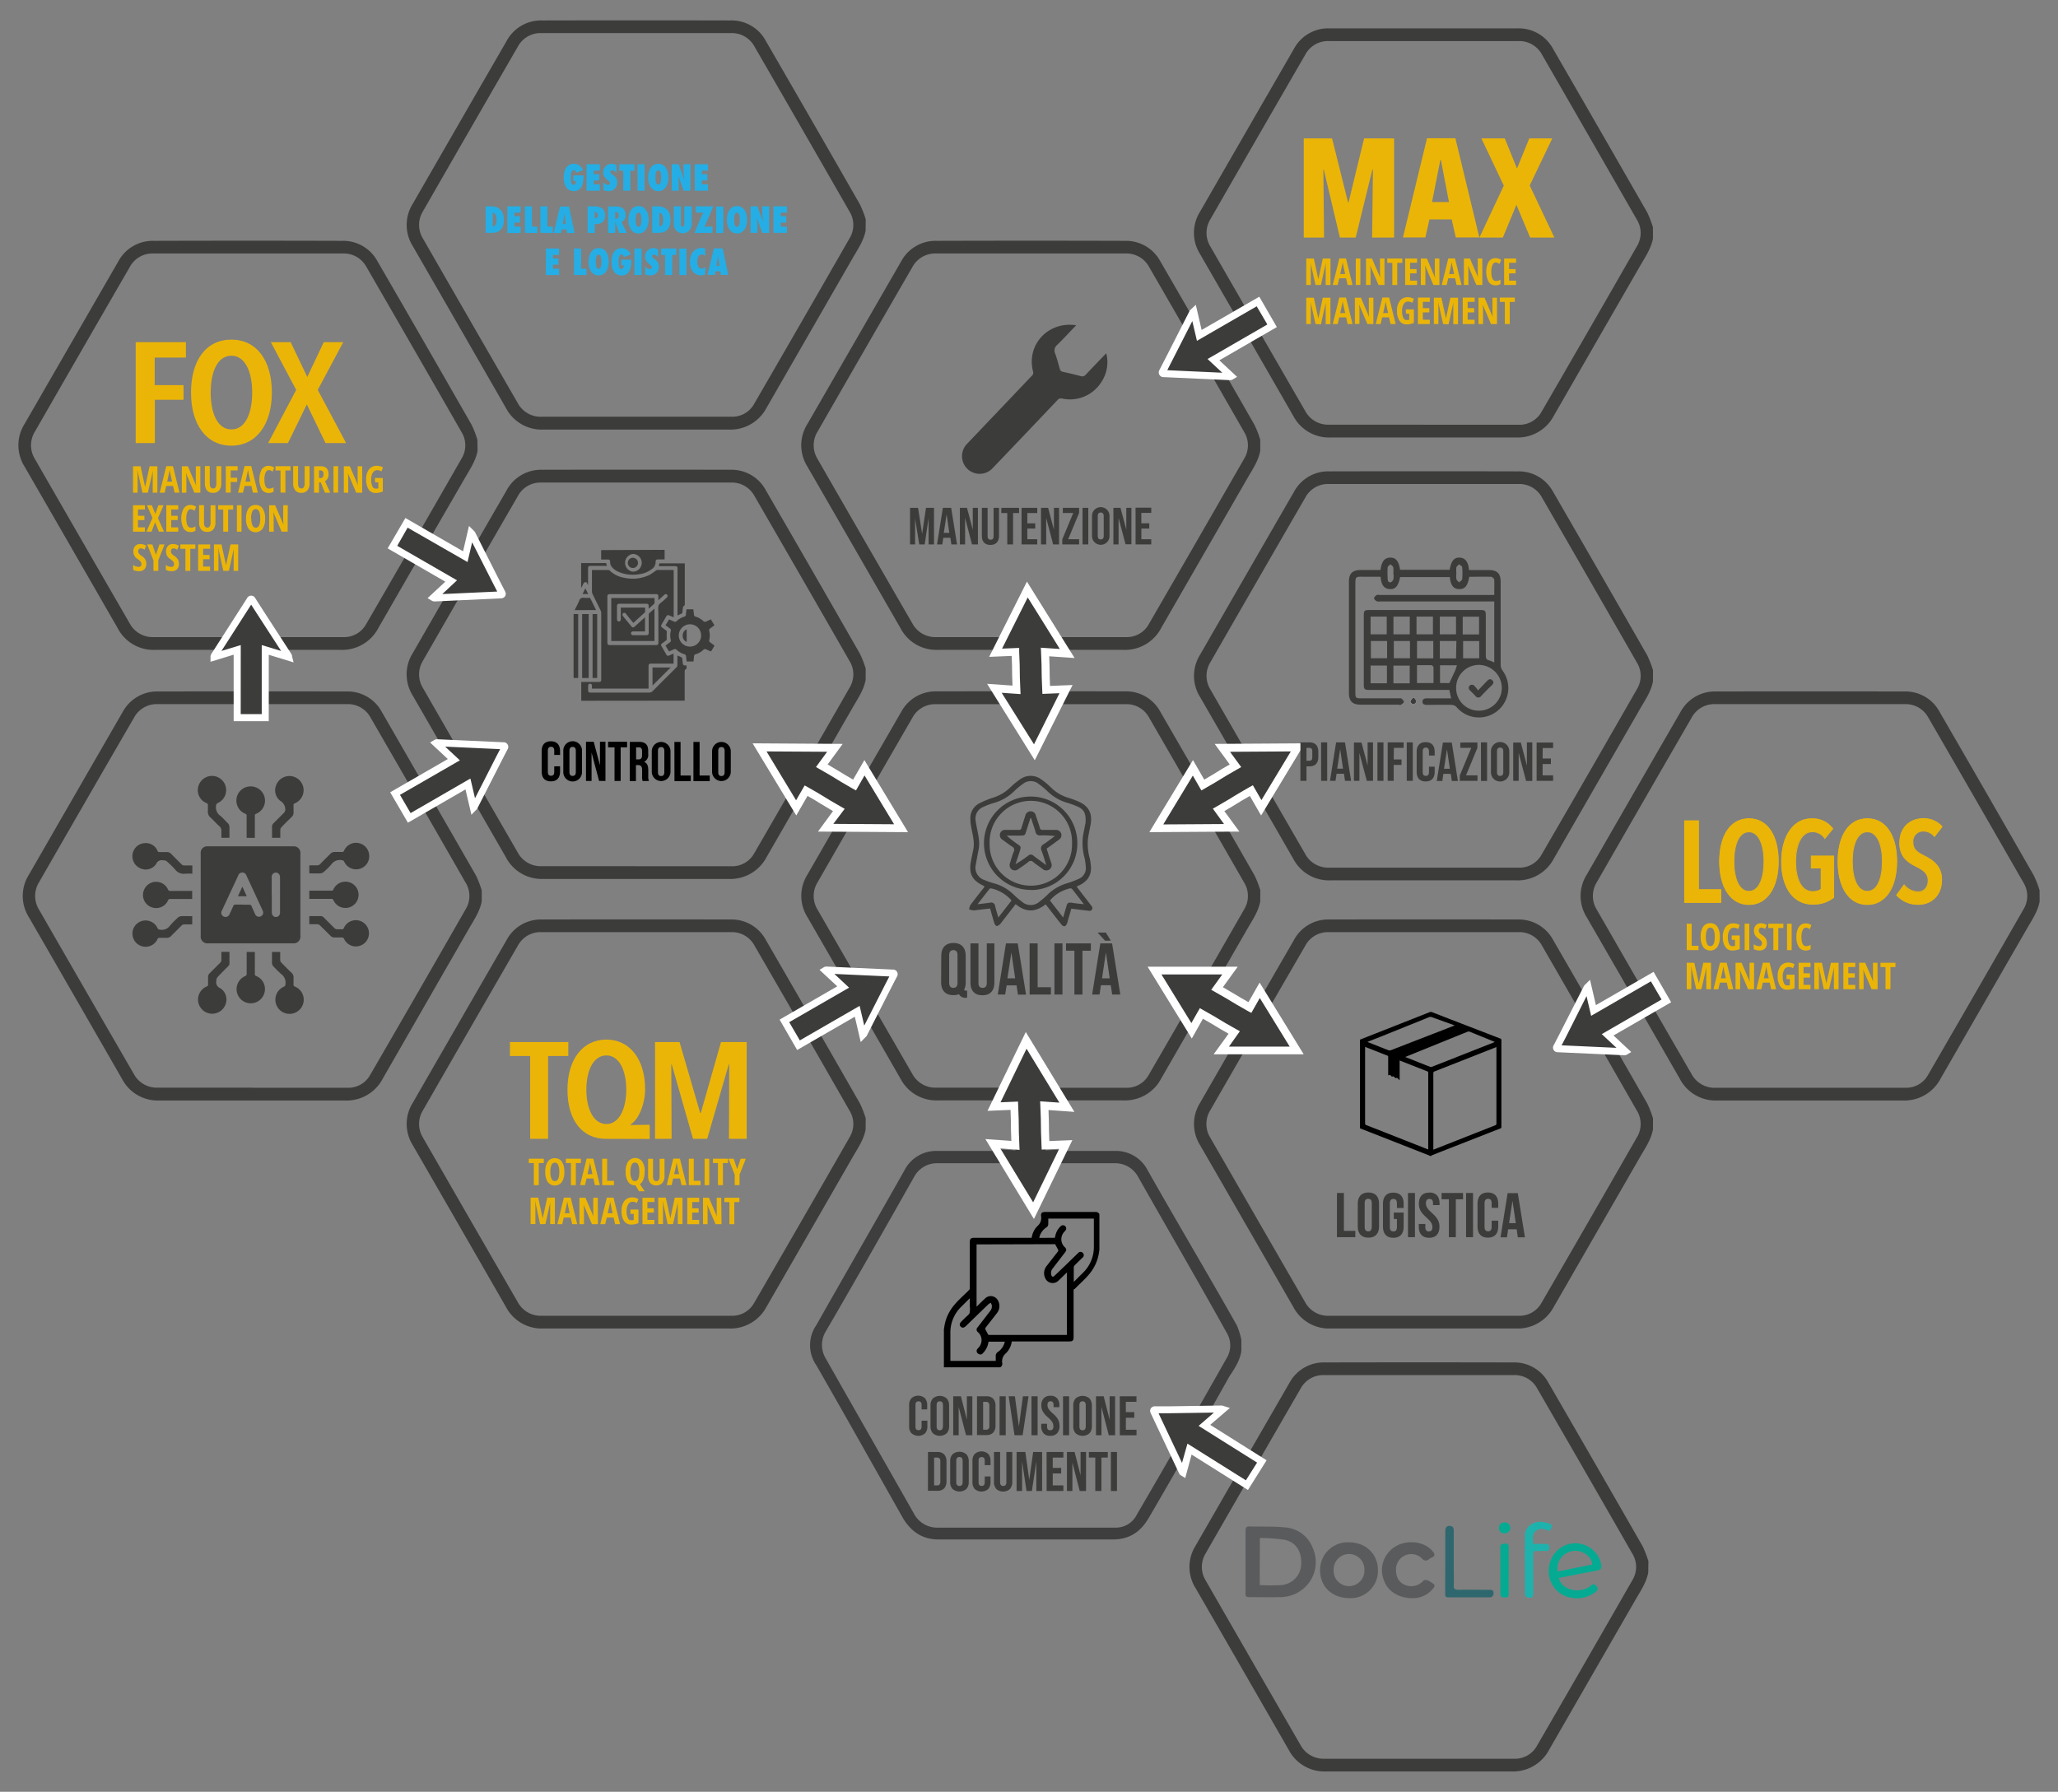 <svg id="Livello_1" data-name="Livello 1" xmlns="http://www.w3.org/2000/svg" viewBox="0 0 580.6 505.53"><rect x="0" y="0" width="580.6" height="505.53" fill="#808080" stroke="none"/><defs><style>.cls-1{fill:#ebb508;}.cls-2{fill:none;stroke:#ebb508;stroke-miterlimit:10;stroke-width:0.25px;}.cls-3{fill:#3e3e3e;}.cls-4{fill:#3c3c3b;}.cls-5{fill:#fff;}.cls-6{fill:#24aee5;}.cls-7{fill:#5a5b5d;}.cls-8{fill:#04ab92;}.cls-9{fill:#2e676e;}.cls-10{fill:#1eb2ad;}</style></defs><path class="cls-1" d="M545.8,236a4.09,4.09,0,0,0-3.2-1.53,2.89,2.89,0,0,0-2.94,3.23c0,2,1.31,2.85,3.2,3.79,2.29,1.15,5,2.81,5,6.73,0,4.51-3,7-6.64,7A8.21,8.21,0,0,1,535,252.6l2.12-2.87a5.37,5.37,0,0,0,4,2c1.63,0,2.87-1.21,2.87-3.24s-1.44-3-3.46-4c-2.49-1.24-4.64-2.81-4.64-6.6,0-4.77,3.37-6.89,6.57-6.89a7,7,0,0,1,5.49,2.25Z"/><path class="cls-2" d="M545.75,236a4,4,0,0,0-3.17-1.52,2.86,2.86,0,0,0-2.9,3.21c0,2,1.29,2.83,3.16,3.77,2.26,1.14,4.91,2.8,4.91,6.7,0,4.48-3,7-6.55,7a8.11,8.11,0,0,1-6.1-2.64l2.09-2.86a5.27,5.27,0,0,0,3.94,1.95c1.61,0,2.84-1.2,2.84-3.21s-1.42-3-3.42-4c-2.45-1.24-4.58-2.8-4.58-6.57,0-4.74,3.32-6.86,6.49-6.86a6.84,6.84,0,0,1,5.42,2.25Z"/><path class="cls-1" d="M529.72,279.09H528l-2.31-5.4h-.06a6.89,6.89,0,0,1,.12,1.32v4.08H524.5v-7.46h1.7l2.29,5.35h0a7.84,7.84,0,0,1-.09-1.28v-4.07h1.27Z"/><polygon class="cls-1" points="533.33 279.09 531.94 279.09 531.94 272.85 530.52 272.85 530.52 271.63 534.75 271.63 534.75 272.85 533.33 272.85 533.33 279.09"/><path class="cls-3" d="M350.21,381c-.26,2.62-1.82,5-3.37,7.33-7.51,13.34-15,26.68-22.8,40-2.32,3.92-5.43,6-10.1,6H264.73c-4.41,0-7.51-2.1-9.84-5.76-8.29-14.65-16.32-29-24.61-43.42a9.93,9.93,0,0,1,0-11.25c8.29-14.65,16.58-29,24.87-43.69a10.05,10.05,0,0,1,9.32-5.49h50a10.07,10.07,0,0,1,9.33,5.49c8.28,14.65,16.83,29,25.12,43.69a19.67,19.67,0,0,1,1.3,4.18ZM289.6,431h25.12a6.58,6.58,0,0,0,6-3.67c8.55-14.65,17.09-29.56,25.38-44.21a6.88,6.88,0,0,0,0-7.06c-8.29-14.91-16.83-29.56-25.12-44.21a7.29,7.29,0,0,0-6.22-3.66H264.21a7.26,7.26,0,0,0-6.21,3.66c-8.3,14.65-16.58,29.3-25.13,43.95a7.35,7.35,0,0,0,0,7.32c8.29,14.65,16.83,29.56,25.13,44.21a7.35,7.35,0,0,0,6.47,3.67Z"/><path class="cls-1" d="M40.19,139l-1.42-6.35h-.05a11.31,11.31,0,0,1,.1,1.35v5H37.53v-7.45h2.13l1.28,5.86h0l1.26-5.86H44.4V139H43.09v-5a11.4,11.4,0,0,1,.07-1.29h0L41.71,139Z"/><path class="cls-1" d="M48.56,135.87l-.4-1.73c0-.11-.08-.37-.16-.8s-.13-.7-.15-.84c0,.29-.1.61-.17,1s-.24,1.15-.53,2.41Zm.69,3.11-.43-1.88H46.88L46.45,139H45.06l1.85-7.48h1.88L50.64,139Z"/><path class="cls-1" d="M56.52,139H54.83l-2.31-5.4h-.07a6.19,6.19,0,0,1,.13,1.33V139H51.3v-7.45H53l2.29,5.34h.05a7.73,7.73,0,0,1-.1-1.28v-4.06h1.28Z"/><path class="cls-1" d="M62.42,131.53v4.82a3,3,0,0,1-.6,2,2.16,2.16,0,0,1-1.74.7,2.07,2.07,0,0,1-1.69-.69,3.14,3.14,0,0,1-.59-2.06v-4.8h1.38v4.9c0,.95.32,1.42.94,1.42a.76.76,0,0,0,.68-.36,1.85,1.85,0,0,0,.24-1v-4.93Z"/><polygon class="cls-1" points="65.08 138.98 63.7 138.98 63.7 131.53 67.04 131.53 67.04 132.72 65.08 132.72 65.08 134.79 66.91 134.79 66.91 135.99 65.08 135.99 65.08 138.98"/><path class="cls-1" d="M70.66,135.87l-.4-1.73c0-.11-.08-.37-.16-.8s-.13-.7-.15-.84c0,.29-.1.61-.17,1s-.24,1.15-.53,2.41Zm.69,3.11-.43-1.88H69L68.55,139H67.16L69,131.5h1.88L72.74,139Z"/><path class="cls-1" d="M75.87,132.63a1.06,1.06,0,0,0-.94.7,4.47,4.47,0,0,0-.34,1.94c0,1.73.45,2.59,1.35,2.59a2.51,2.51,0,0,0,1.24-.37v1.23a2.51,2.51,0,0,1-1.4.36,2.2,2.2,0,0,1-1.94-1,6.21,6.21,0,0,1,0-5.65,2.24,2.24,0,0,1,1.94-1,2.88,2.88,0,0,1,.78.11,3.29,3.29,0,0,1,.81.39l-.46,1.13c-.16-.1-.32-.2-.49-.29a1.4,1.4,0,0,0-.57-.13"/><polygon class="cls-1" points="80.52 138.98 79.14 138.98 79.14 132.74 77.71 132.74 77.71 131.53 81.95 131.53 81.95 132.74 80.52 132.74 80.52 138.98"/><path class="cls-1" d="M87.33,131.53v4.82a3,3,0,0,1-.6,2,2.16,2.16,0,0,1-1.74.7,2.07,2.07,0,0,1-1.69-.69,3.14,3.14,0,0,1-.59-2.06v-4.8h1.38v4.9c0,.95.32,1.42.94,1.42a.76.76,0,0,0,.68-.36,1.85,1.85,0,0,0,.24-1v-4.93Z"/><path class="cls-1" d="M90,134.89h.36a.85.85,0,0,0,.7-.28,1.37,1.37,0,0,0,.21-.83,1.17,1.17,0,0,0-.22-.81.89.89,0,0,0-.7-.25H90Zm0,1.19V139H88.61v-7.45h1.82a2.34,2.34,0,0,1,1.7.54,2.26,2.26,0,0,1,.55,1.67,2.08,2.08,0,0,1-1,2L93.16,139H91.67l-1.18-2.9Z"/><rect class="cls-1" x="94.09" y="131.53" width="1.3" height="7.45"/><path class="cls-1" d="M102.19,139h-1.7l-2.3-5.4h-.07a6.19,6.19,0,0,1,.13,1.33V139H97v-7.45h1.7l2.28,5.34H101a7.73,7.73,0,0,1-.1-1.28v-4.06h1.28Z"/><path class="cls-1" d="M105.76,134.85H108v3.82a5.25,5.25,0,0,1-2,.41,2.32,2.32,0,0,1-2-1,5,5,0,0,1-.7-2.85,4.41,4.41,0,0,1,.81-2.81,2.7,2.7,0,0,1,2.24-1,3.32,3.32,0,0,1,1.7.46l-.43,1.13a2.44,2.44,0,0,0-1.19-.37,1.44,1.44,0,0,0-1.25.71,3.45,3.45,0,0,0-.46,1.92,4.33,4.33,0,0,0,.34,1.93,1,1,0,0,0,1,.66,2.68,2.68,0,0,0,.68-.08v-1.71h-.92Z"/><polygon class="cls-1" points="40.89 150 37.53 150 37.53 142.55 40.89 142.55 40.89 143.75 38.92 143.75 38.92 145.52 40.75 145.52 40.75 146.72 38.92 146.72 38.92 148.79 40.89 148.79 40.89 150"/><polygon class="cls-1" points="46.26 150 44.82 150 43.75 147.33 42.76 150 41.32 150 43.02 146.13 41.45 142.55 42.84 142.55 43.83 145 44.68 142.55 46.13 142.55 44.56 146.19 46.26 150"/><polygon class="cls-1" points="50.28 150 46.92 150 46.92 142.55 50.28 142.55 50.28 143.75 48.3 143.75 48.3 145.52 50.13 145.52 50.13 146.72 48.3 146.72 48.3 148.79 50.28 148.79 50.28 150"/><path class="cls-1" d="M53.84,143.65a1.06,1.06,0,0,0-.94.7,4.49,4.49,0,0,0-.35,1.94c0,1.73.45,2.6,1.35,2.6a2.47,2.47,0,0,0,1.24-.38v1.23a2.48,2.48,0,0,1-1.39.37,2.19,2.19,0,0,1-1.94-1,6.19,6.19,0,0,1,0-5.64,2.23,2.23,0,0,1,1.94-1,2.88,2.88,0,0,1,.78.11,3.44,3.44,0,0,1,.8.39l-.46,1.13a4.53,4.53,0,0,0-.49-.29,1.32,1.32,0,0,0-.56-.13"/><path class="cls-1" d="M60.78,142.55v4.82a3,3,0,0,1-.6,2,2.16,2.16,0,0,1-1.74.7,2.09,2.09,0,0,1-1.69-.69,3.12,3.12,0,0,1-.58-2.06v-4.8h1.38v4.91c0,.94.31,1.42.94,1.42a.76.76,0,0,0,.68-.37,1.85,1.85,0,0,0,.24-1v-4.93Z"/><polygon class="cls-1" points="64.36 150 62.98 150 62.98 143.77 61.55 143.77 61.55 142.55 65.78 142.55 65.78 143.77 64.36 143.77 64.36 150"/><rect class="cls-1" x="66.83" y="142.55" width="1.31" height="7.46"/><path class="cls-1" d="M70.9,146.27a4.57,4.57,0,0,0,.32,1.94,1,1,0,0,0,.94.67c.84,0,1.26-.88,1.26-2.61s-.42-2.62-1.25-2.62a1,1,0,0,0-1,.67,4.53,4.53,0,0,0-.32,2m3.94,0a4.94,4.94,0,0,1-.69,2.84,2.5,2.5,0,0,1-4,0,5,5,0,0,1-.69-2.86,4.89,4.89,0,0,1,.69-2.83,2.3,2.3,0,0,1,2-1,2.27,2.27,0,0,1,2,1,5,5,0,0,1,.69,2.85"/><path class="cls-1" d="M81.15,150h-1.7l-2.3-5.4h-.07a6.25,6.25,0,0,1,.13,1.33V150H75.93v-7.45h1.7l2.28,5.34H80a7.7,7.7,0,0,1-.1-1.27v-4.07h1.28Z"/><path class="cls-1" d="M41.27,159a2.21,2.21,0,0,1-.53,1.6,2,2,0,0,1-1.52.55,3.31,3.31,0,0,1-1.66-.38v-1.37a2.92,2.92,0,0,0,1.54.55.82.82,0,0,0,.6-.22.89.89,0,0,0,.2-.6,1.07,1.07,0,0,0-.24-.68,3.6,3.6,0,0,0-.79-.69,3.72,3.72,0,0,1-.73-.63,2.38,2.38,0,0,1-.38-.68,2.67,2.67,0,0,1-.13-.88,2.1,2.1,0,0,1,.53-1.52,1.88,1.88,0,0,1,1.43-.56,3.15,3.15,0,0,1,1.65.48l-.46,1.11a5,5,0,0,0-.52-.25,1.35,1.35,0,0,0-.57-.12.64.64,0,0,0-.52.23.91.91,0,0,0-.18.6,1,1,0,0,0,.22.66,3.37,3.37,0,0,0,.76.64,3,3,0,0,1,1,1,2.22,2.22,0,0,1,.29,1.16"/><polygon class="cls-1" points="43.98 156.55 44.98 153.61 46.43 153.61 44.66 158.07 44.66 161.06 43.3 161.06 43.3 158.13 41.53 153.61 42.99 153.61 43.98 156.55"/><path class="cls-1" d="M50.48,159a2.25,2.25,0,0,1-.52,1.6,2,2,0,0,1-1.52.55,3.29,3.29,0,0,1-1.66-.38v-1.37a2.89,2.89,0,0,0,1.53.55.78.78,0,0,0,.6-.22.89.89,0,0,0,.2-.6,1.07,1.07,0,0,0-.24-.68,3.6,3.6,0,0,0-.79-.69,3.36,3.36,0,0,1-.72-.63,2.19,2.19,0,0,1-.39-.68,2.67,2.67,0,0,1-.13-.88,2.15,2.15,0,0,1,.53-1.52,1.9,1.9,0,0,1,1.43-.56,3.15,3.15,0,0,1,1.65.48L50,155.09a4,4,0,0,0-.51-.25,1.4,1.4,0,0,0-.58-.12.62.62,0,0,0-.51.23.91.91,0,0,0-.18.6,1.08,1.08,0,0,0,.21.66,3.62,3.62,0,0,0,.76.64,3,3,0,0,1,1,1,2.32,2.32,0,0,1,.28,1.16"/><polygon class="cls-1" points="53.69 161.06 52.31 161.06 52.31 154.83 50.88 154.83 50.88 153.61 55.12 153.61 55.12 154.83 53.69 154.83 53.69 161.06"/><polygon class="cls-1" points="59.28 161.06 55.91 161.06 55.91 153.61 59.28 153.61 59.28 154.81 57.3 154.81 57.3 156.58 59.13 156.58 59.13 157.78 57.3 157.78 57.3 159.85 59.28 159.85 59.28 161.06"/><path class="cls-1" d="M63,161.06l-1.41-6.35h-.06a11.31,11.31,0,0,1,.1,1.35v5H60.36v-7.45h2.13l1.28,5.86h0l1.26-5.86h2.17v7.45H65.92V156a11.1,11.1,0,0,1,.07-1.28h0l-1.41,6.33Z"/><path class="cls-4" d="M290.8,306.9c9,0,17.94,0,26.91,0a7.05,7.05,0,0,0,6.39-3.67q13.51-23.31,26.92-46.7a7.23,7.23,0,0,0,0-7.48q-13.38-23.32-26.85-46.61a7.23,7.23,0,0,0-6.57-3.77q-26.79,0-53.59,0a7.24,7.24,0,0,0-6.57,3.77q-13.44,23.23-26.8,46.51a7.34,7.34,0,0,0,0,7.68Q244,279.84,257.39,303a7.35,7.35,0,0,0,6.73,3.87H290.8m64.74-52.53c-.55,2.85-2.17,5.19-3.58,7.63q-12.18,21.15-24.35,42.29a11.52,11.52,0,0,1-10.69,6.2H264.58a11.39,11.39,0,0,1-10.52-6.1q-13.12-22.83-26.28-45.63a11.23,11.23,0,0,1,0-11.95q13.23-23,26.46-45.92a11,11,0,0,1,10-5.8q26.56-.06,53.13,0a10.93,10.93,0,0,1,10,5.79q13.32,23,26.55,46.12a28.09,28.09,0,0,1,1.63,4.18Z"/><path class="cls-4" d="M71.16,306.9c9,0,17.94,0,26.91,0a7.05,7.05,0,0,0,6.39-3.67q13.52-23.31,26.91-46.7a7.16,7.16,0,0,0,0-7.48Q118,225.72,104.53,202.43A7.23,7.23,0,0,0,98,198.66q-26.79,0-53.59,0a7.24,7.24,0,0,0-6.57,3.77Q24.36,225.66,11,248.94a7.34,7.34,0,0,0,0,7.68Q24.34,279.84,37.75,303a7.35,7.35,0,0,0,6.73,3.87H71.16m64.74-52.53c-.55,2.85-2.17,5.19-3.58,7.63Q120.14,283.15,108,304.29a11.52,11.52,0,0,1-10.69,6.2H44.94a11.39,11.39,0,0,1-10.52-6.1Q21.3,281.56,8.14,258.76a11.23,11.23,0,0,1,0-11.95q13.23-23,26.46-45.92a11,11,0,0,1,10-5.8q26.57-.06,53.13,0a10.94,10.94,0,0,1,10,5.79Q121,223.9,134.28,247a30.42,30.42,0,0,1,1.62,4.18Z"/><path class="cls-4" d="M510.66,306.9c9,0,17.94,0,26.91,0a7.05,7.05,0,0,0,6.39-3.67q13.51-23.31,26.91-46.7a7.16,7.16,0,0,0,0-7.48Q557.49,225.72,544,202.43a7.23,7.23,0,0,0-6.57-3.77q-26.79,0-53.59,0a7.23,7.23,0,0,0-6.57,3.77q-13.44,23.23-26.8,46.51a7.32,7.32,0,0,0,0,7.68q13.33,23.22,26.75,46.41A7.35,7.35,0,0,0,484,306.9h26.68m64.74-52.53c-.55,2.85-2.18,5.19-3.58,7.63q-12.18,21.15-24.35,42.29a11.53,11.53,0,0,1-10.69,6.2H484.44a11.39,11.39,0,0,1-10.52-6.1q-13.12-22.83-26.29-45.63a11.25,11.25,0,0,1,0-11.95q13.22-23,26.46-45.92a11,11,0,0,1,10-5.8q26.57-.06,53.13,0a10.93,10.93,0,0,1,10,5.79q13.32,23,26.55,46.12a29.22,29.22,0,0,1,1.63,4.18Z"/><path class="cls-4" d="M290.8,179.75c9,0,17.94,0,26.91,0a7.06,7.06,0,0,0,6.39-3.66q13.51-23.33,26.92-46.71a7.21,7.21,0,0,0,0-7.47q-13.38-23.34-26.85-46.61a7.24,7.24,0,0,0-6.57-3.78q-26.79,0-53.59,0a7.24,7.24,0,0,0-6.57,3.77q-13.44,23.22-26.8,46.5a7.36,7.36,0,0,0,0,7.69q13.34,23.22,26.75,46.4a7.33,7.33,0,0,0,6.73,3.87H290.8m64.74-52.53c-.55,2.85-2.17,5.19-3.58,7.64Q339.78,156,327.61,177.15a11.52,11.52,0,0,1-10.69,6.2H264.58a11.37,11.37,0,0,1-10.52-6.1q-13.12-22.81-26.28-45.62a11.25,11.25,0,0,1,0-12Q241,96.71,254.23,73.75a11,11,0,0,1,10-5.8q26.56-.08,53.13,0a11,11,0,0,1,10,5.79q13.32,23,26.55,46.13a28.09,28.09,0,0,1,1.63,4.18Z"/><path class="cls-4" d="M70,179.75c9,0,17.94,0,26.91,0a7.07,7.07,0,0,0,6.39-3.66q13.52-23.33,26.91-46.71a7.12,7.12,0,0,0,0-7.47q-13.38-23.34-26.84-46.61a7.24,7.24,0,0,0-6.57-3.78q-26.79,0-53.59,0a7.21,7.21,0,0,0-6.57,3.77q-13.44,23.22-26.8,46.5a7.34,7.34,0,0,0,0,7.69q13.34,23.22,26.75,46.4a7.33,7.33,0,0,0,6.73,3.87H70m64.73-52.53c-.54,2.85-2.17,5.19-3.57,7.64Q118.93,156,106.76,177.15a11.53,11.53,0,0,1-10.69,6.2H43.73a11.37,11.37,0,0,1-10.52-6.1Q20.09,154.43,6.92,131.62a11.27,11.27,0,0,1,0-12Q20.13,96.71,33.38,73.75a11,11,0,0,1,10-5.8q26.57-.08,53.13,0a11,11,0,0,1,10,5.79q13.32,23,26.55,46.13a28.05,28.05,0,0,1,1.62,4.18Z"/><path class="cls-4" d="M401.6,371.23c9,0,17.94,0,26.9,0a7.1,7.1,0,0,0,6.4-3.67q13.52-23.31,26.91-46.7a7.19,7.19,0,0,0,0-7.48Q448.43,290,435,266.76a7.21,7.21,0,0,0-6.57-3.77q-26.79,0-53.59,0a7.21,7.21,0,0,0-6.56,3.77Q354.8,290,341.43,313.27a7.34,7.34,0,0,0,0,7.68q13.35,23.22,26.75,46.41a7.36,7.36,0,0,0,6.74,3.87H401.6m64.73-52.54c-.54,2.85-2.17,5.2-3.58,7.64q-12.18,21.15-24.35,42.29a11.52,11.52,0,0,1-10.69,6.2H375.37a11.4,11.4,0,0,1-10.52-6.1q-13.12-22.83-26.28-45.63a11.23,11.23,0,0,1,0-11.95q13.23-23,26.47-45.92a10.94,10.94,0,0,1,10-5.8q26.57-.06,53.13,0a11,11,0,0,1,10,5.78q13.3,23,26.55,46.13a29.19,29.19,0,0,1,1.62,4.18Z"/><path class="cls-4" d="M401.6,244.8c9,0,17.94,0,26.9,0a7.1,7.1,0,0,0,6.4-3.67q13.52-23.31,26.91-46.7a7.19,7.19,0,0,0,0-7.48Q448.43,163.61,435,140.33a7.21,7.21,0,0,0-6.57-3.77q-26.79,0-53.59,0a7.21,7.21,0,0,0-6.56,3.77q-13.44,23.23-26.81,46.51a7.34,7.34,0,0,0,0,7.68q13.35,23.22,26.75,46.41a7.33,7.33,0,0,0,6.74,3.86H401.6m64.73-52.54c-.54,2.86-2.17,5.2-3.58,7.64q-12.18,21.15-24.35,42.29a11.52,11.52,0,0,1-10.69,6.2H375.37a11.37,11.37,0,0,1-10.52-6.09q-13.12-22.83-26.28-45.63a11.23,11.23,0,0,1,0-11.95q13.23-23,26.47-45.92a10.94,10.94,0,0,1,10-5.8q26.57-.06,53.13,0a11,11,0,0,1,10,5.78q13.3,23,26.55,46.13a29.19,29.19,0,0,1,1.62,4.18Z"/><path class="cls-4" d="M401.6,119.84c9,0,17.94,0,26.9,0a7.09,7.09,0,0,0,6.4-3.66q13.52-23.32,26.91-46.71a7.17,7.17,0,0,0,0-7.47Q448.43,38.66,435,15.37a7.24,7.24,0,0,0-6.57-3.78q-26.79,0-53.59,0a7.21,7.21,0,0,0-6.56,3.77q-13.44,23.22-26.81,46.5a7.36,7.36,0,0,0,0,7.69q13.35,23.22,26.75,46.4a7.34,7.34,0,0,0,6.74,3.87H401.6M466.33,67.3c-.54,2.85-2.17,5.19-3.58,7.64q-12.18,21.14-24.35,42.29a11.52,11.52,0,0,1-10.69,6.2H375.37a11.37,11.37,0,0,1-10.52-6.1Q351.73,94.51,338.57,71.7a11.25,11.25,0,0,1,0-12q13.23-23,26.47-45.91A10.94,10.94,0,0,1,375,8Q401.59,8,428.15,8a11,11,0,0,1,10,5.79q13.3,23,26.55,46.13a29.19,29.19,0,0,1,1.62,4.18Z"/><path class="cls-4" d="M179.48,371.23c9,0,17.94,0,26.91,0a7.08,7.08,0,0,0,6.39-3.67q13.51-23.31,26.91-46.7a7.19,7.19,0,0,0,0-7.48Q226.31,290,212.84,266.76a7.21,7.21,0,0,0-6.57-3.77q-26.79,0-53.58,0a7.21,7.21,0,0,0-6.57,3.77q-13.44,23.24-26.8,46.51a7.32,7.32,0,0,0,0,7.68q13.34,23.22,26.74,46.41a7.36,7.36,0,0,0,6.74,3.87h26.68m64.73-52.54c-.54,2.85-2.17,5.2-3.58,7.64q-12.16,21.15-24.34,42.29a11.54,11.54,0,0,1-10.7,6.2H153.25a11.4,11.4,0,0,1-10.52-6.1q-13.12-22.83-26.28-45.63a11.25,11.25,0,0,1,0-11.95q13.23-23,26.47-45.92a10.94,10.94,0,0,1,10-5.8q26.57-.06,53.14,0a10.94,10.94,0,0,1,10,5.78q13.32,23,26.55,46.13a28.05,28.05,0,0,1,1.62,4.18Z"/><path class="cls-4" d="M179.48,244.4c9,0,17.94,0,26.91,0a7.07,7.07,0,0,0,6.39-3.66Q226.3,217.41,239.69,194a7.17,7.17,0,0,0,0-7.47q-13.38-23.34-26.85-46.61a7.24,7.24,0,0,0-6.57-3.78q-26.79,0-53.58,0a7.24,7.24,0,0,0-6.57,3.78q-13.44,23.22-26.8,46.5a7.34,7.34,0,0,0,0,7.69q13.34,23.22,26.74,46.4a7.34,7.34,0,0,0,6.74,3.87h26.68m64.73-52.53c-.54,2.85-2.17,5.19-3.58,7.64q-12.16,21.13-24.34,42.29a11.54,11.54,0,0,1-10.7,6.2H153.25a11.38,11.38,0,0,1-10.52-6.1q-13.12-22.81-26.28-45.62a11.27,11.27,0,0,1,0-12q13.23-23,26.47-45.91a11,11,0,0,1,10-5.81q26.57-.06,53.14,0a10.94,10.94,0,0,1,10,5.79q13.32,23,26.55,46.13a28.05,28.05,0,0,1,1.62,4.18Z"/><path class="cls-4" d="M179.48,117.58c9,0,17.94,0,26.91,0a7.06,7.06,0,0,0,6.39-3.67q13.51-23.31,26.91-46.7a7.19,7.19,0,0,0,0-7.48Q226.31,36.4,212.84,13.11a7.23,7.23,0,0,0-6.57-3.77q-26.79,0-53.58,0a7.21,7.21,0,0,0-6.57,3.77q-13.44,23.24-26.8,46.51a7.32,7.32,0,0,0,0,7.68q13.34,23.22,26.74,46.41a7.34,7.34,0,0,0,6.74,3.87q13.33,0,26.68,0m64.73-52.53c-.54,2.85-2.17,5.19-3.58,7.63Q228.47,93.83,216.29,115a11.52,11.52,0,0,1-10.7,6.2H153.25a11.38,11.38,0,0,1-10.52-6.1Q129.6,92.24,116.45,69.44a11.25,11.25,0,0,1,0-11.95q13.23-23,26.47-45.92a11,11,0,0,1,10-5.8q26.57-.06,53.14,0a10.94,10.94,0,0,1,10,5.79q13.32,23,26.55,46.12a28.92,28.92,0,0,1,1.62,4.18Z"/><path class="cls-1" d="M91.83,125l-5.27-10.9L81.24,125H75.65l7.91-15L76.41,96.54H82l4.69,9.82,4.65-9.82h5.5L89.64,110l8,15ZM65.29,100.36c-3.93,0-5.85,4.55-5.85,10.38s1.92,10.42,5.85,10.42,5.86-4.59,5.86-10.42-2-10.38-5.86-10.38m0,25.38c-7.11,0-11.4-6-11.4-15s4.2-14.92,11.4-14.92,11.41,6,11.41,14.92-4.34,15-11.41,15M43.64,100.89v7.76h8.14v4.14H43.69V125H38.28V96.54H52.45v4.35Z"/><path class="cls-1" d="M205.65,321.3l.08-21h-.13l-6.09,21h-4l-6-21h-.13l.09,21H184.8V294h6.91l5.83,20h.17l5.7-20h7.25v27.3Zm-34.58-23.53c-3.64,0-5.65,4.21-5.65,9.68s2.05,9.68,5.69,9.68,5.58-4.51,5.58-9.68c0-5.43-2-9.68-5.62-9.68m-.17,23.53c-6.65,0-10.81-5.25-10.81-13.85s4.34-14.15,11-14.15S182,299,182,307.26c0,4.32-1.88,8.67-4.11,10v.15l5.4-.07v4Zm-16.28-23.37V321.3h-5.05V297.93h-5.71V294h16.47v3.93Z"/><path class="cls-5" d="M399,196.87h-.4c-.25.35-.69.7-.7,1.06s.5.78.81.8a1.14,1.14,0,0,0,.85-.74c0-.34-.35-.73-.56-1.11"/><path class="cls-4" d="M393.07,161.83a7.27,7.27,0,0,0,0-1.75c-.08-.34-.52-.6-.8-.89-.27.29-.75.56-.78.88-.1,1.1-.05,2.21,0,3.32,0,.56.26,1,.86.89a1.4,1.4,0,0,0,.77-.9,6.16,6.16,0,0,0,0-1.55m17.75-.1a7,7,0,0,0,0,1.65c.09.35.49.63.75.94.31-.3.86-.57.89-.9a18.28,18.28,0,0,0,0-3.39c0-.31-.56-.56-.85-.84-.28.3-.7.55-.79.9a7.45,7.45,0,0,0,0,1.64m-2,31c.57-1.21,1.12-2.34,1.63-3.48.21-.46.34-1,.54-1.55h-4.78v5Zm2-11.88H406.2v4.91h4.58Zm-6.51,0h-4.59v4.9h4.59Zm-11.14,4.87h4.56v-4.87h-4.56Zm-6.47,0h4.58v-4.87h-4.58Zm30.57-4.85h-4.55v4.86h4.55Zm-17.56,6.77v5.07h4.66c0-1.54,0-3,0-4.45a.88.88,0,0,0-.62-.59c-1.3,0-2.59,0-4,0M417.27,174h-4.61v5h4.61Zm-24.16,18.79h4.6v-5h-4.6Zm13.09-13.83h4.57v-5H406.2Zm-6.57,0h4.63v-5h-4.63Zm-6.51,0h4.6v-5h-4.6Zm-6.45,0h4.55v-5h-4.55Zm0,13.82h4.61v-5h-4.61Zm30.52,7.73a6.45,6.45,0,0,0,6.5-6.41,6.53,6.53,0,0,0-6.43-6.51,6.44,6.44,0,0,0-6.46,6.44,6.37,6.37,0,0,0,6.39,6.48m-2.78-39.67h5.7c2.27,0,3.25,1,3.25,3.29,0,7.82,0,15.63,0,23.45a2.92,2.92,0,0,0,.52,1.59,8.29,8.29,0,0,1-13,10.28,2,2,0,0,0-1.3-.58c-2.11-.07-4.23,0-6.34,0h-.69c-.64,0-1.25-.14-1.24-.9s.57-.94,1.23-.94h6.85c-.17-.81-.33-1.54-.5-2.38H386.28c-1.31,0-1.53-.21-1.53-1.54V173.61c0-1.32.2-1.5,1.54-1.5h31.35c1.32,0,1.53.2,1.53,1.51,0,3.78,0,7.56,0,11.34,0,.78.17,1.2,1,1.37a7.68,7.68,0,0,1,1.39.6V169.69H389.43a2.45,2.45,0,0,1-1.06-.07c-.32-.16-.72-.55-.72-.84s.39-.68.71-.87.63-.05.95-.05h32.25c0-1.47.05-2.9,0-4.31a1.23,1.23,0,0,0-.87-.81c-2.07-.08-4.14,0-6.2,0-.4,2.53-1.21,3.5-2.83,3.47s-2.4-1.07-2.64-3.4H395c-.54,2.6-1.33,3.5-2.94,3.39s-2.37-1.15-2.57-3.48H385c-2.63,0-2.63-.28-2.63,2.58q0,15,0,30c0,1.62.1,1.72,1.71,1.72h10.45c.29,0,.66-.08.85.07s.69.61.67.91-.46.61-.78.81-.51,0-.77,0H383.84c-2.28,0-3.28-1-3.28-3.26V164.08c0-2.24,1-3.25,3.29-3.26h5.62c.3-2.42,1.15-3.48,2.74-3.5s2.43,1,2.77,3.43h14c.41-2.46,1.25-3.48,2.8-3.43s2.5,1.21,2.64,3.5"/><path class="cls-4" d="M399,196.87c.21.38.6.77.56,1.11a1.14,1.14,0,0,1-.85.74c-.31,0-.82-.52-.81-.8s.45-.71.7-1.06h.4"/><path class="cls-4" d="M417,194.77l2.44-2.56c.46-.49,1-.86,1.58-.27s.19,1.06-.26,1.51c-1,.94-1.9,1.88-2.83,2.84a1,1,0,0,1-1.74,0q-.67-.71-1.38-1.38c-.45-.44-.66-1-.19-1.45s1-.33,1.43.14.57.71.95,1.18"/><path class="cls-4" d="M259,143.27h-2.26V153.6h1.42v-7.31h0l1.18,7.31h1.53l1.1-7.41h0v7.41h1.53V143.27h-2.26l-1.09,7.34h0Zm9.34,0H266l-1.65,10.33h1.49l.28-1.87h2l.28,1.87H270Zm-1.28,1.83h0l.76,5.23h-1.56Zm7.16,8.5h1.67V143.27h-1.45v6.18h0l-1.64-6.18h-2V153.6h1.47v-7.48h0ZM277,143.27v7.87c0,1.65.82,2.6,2.42,2.6s2.42-1,2.42-2.6v-7.87h-1.53v8c0,.74-.33,1-.84,1s-.85-.27-.85-1v-8Zm5.48,1.47h1.69v8.86h1.63v-8.86h1.7v-1.47h-5Zm7.35,0h2.8v-1.47h-4.43V153.6h4.43v-1.47h-2.8v-3h2.23v-1.48h-2.23Zm7.28,8.86h1.67V143.27h-1.45v6.18h0l-1.64-6.18h-2V153.6h1.46v-7.48h0Zm2.73-10.33v1.47h2.94l-3.09,7.42v1.44h4.75v-1.47h-3.08l3.08-7.42v-1.44Zm5.56,10.33h1.63V143.27h-1.63Zm4.3-8c0-.73.33-1,.84-1s.84.28.84,1v5.59c0,.73-.32,1-.84,1s-.84-.29-.84-1Zm-1.62,5.48a2.47,2.47,0,1,0,4.93,0v-5.37a2.47,2.47,0,1,0-4.93,0Zm9.45,2.48h1.66V143.27h-1.44v6.18h0l-1.64-6.18h-2V153.6h1.46v-7.48h0Zm4.45-8.86h2.81v-1.47h-4.43V153.6h4.43v-1.47H322v-3h2.23v-1.48H322Z"/><path class="cls-4" d="M303.61,91.77c-1.85,1.92-3.55,3.76-5.33,5.52a2,2,0,0,0-.62,2.41c.53,1.41.9,2.89,1.32,4.35a1.07,1.07,0,0,0,.92.87c1.69.36,3.37.77,5.05,1.21a1.21,1.21,0,0,0,1.31-.37c1.89-2,3.81-4,5.84-6.09a10.07,10.07,0,0,1-1.42,8.17,10.43,10.43,0,0,1-11.06,4.6,1.24,1.24,0,0,0-1.28.43q-9.09,9.59-18.22,19.13a5,5,0,0,1-7.24.25,5,5,0,0,1,0-7.09Q282,115.59,291.12,106a1.13,1.13,0,0,0,.31-1.23c-1.91-7.48,4.26-14.21,12.18-13"/><path class="cls-4" d="M236.63,228.49c-5.7-3.25-3.5-2.18-9.21-5.44l-2.81,4.85c-3.46-5.73-6.86-11.34-10.32-17.06l21.28.13L231.86,216c5.69,3.24,3.52,2.19,9.22,5.44.93-1.6,1.81-3.14,2.8-4.85l10.32,17-21.27-.13,3.7-5"/><path class="cls-5" d="M235.1,232.44l17.14.11-8.34-13.77L241.49,223l-1-.54c-2.87-1.64-3.77-2.2-4.65-2.75s-1.74-1.08-4.57-2.69l-1.07-.61,3.15-4.31L216.25,212l8.34,13.79,2.42-4.19,1,.55c2.88,1.64,3.78,2.2,4.65,2.74s1.74,1.08,4.57,2.7l1.07.61Zm21.07,2.34-25.4-.16,4.24-5.78c-2-1.18-2.81-1.66-3.56-2.12s-1.53-1-3.63-2.16l-3.18,5.51-12.32-20.35,25.42.16-4.25,5.8c2,1.17,2.81,1.65,3.56,2.12s1.54.95,3.63,2.16l3.18-5.52Z"/><path class="cls-4" d="M343.79,228.49c5.7-3.25,3.5-2.18,9.21-5.44l2.81,4.85c3.46-5.73,6.86-11.34,10.32-17.06l-21.28.13,3.7,5.05c-5.68,3.24-3.51,2.19-9.21,5.44-.93-1.6-1.81-3.14-2.8-4.85l-10.33,17,21.28-.13-3.7-5"/><path class="cls-5" d="M342.17,228.15l1.07-.61c2.83-1.62,3.71-2.17,4.57-2.7s1.77-1.1,4.65-2.74l1-.55,2.41,4.19L364.17,212l-17.16.11,3.16,4.31-1.07.61c-2.83,1.61-3.71,2.16-4.57,2.69s-1.78,1.11-4.65,2.75l-.95.54-2.41-4.18-8.34,13.77,17.14-.11Zm-5.61-13.71,3.18,5.52c2.09-1.21,2.87-1.69,3.62-2.16s1.53-1,3.57-2.12l-4.25-5.8,25.41-.16-12.31,20.35-3.18-5.51c-2.11,1.21-2.88,1.69-3.63,2.15s-1.53.95-3.56,2.13l4.24,5.78-25.4.16Z"/><path class="cls-4" d="M294.8,183.92c.3,6.56,0,4.13.33,10.7l5.59-.23-8.9,17.85c-3.78-6.06-7.47-12-11.26-18.06l6.24.43c-.3-6.53,0-4.14-.33-10.69l-5.59.23c3-6,5.92-11.87,8.89-17.85,3.77,6,7.45,12,11.26,18.06l-6.23-.44"/><path class="cls-5" d="M299,183.1l-9.06-14.54L282.7,183l4.83-.2,0,1.1c.16,3.29.16,4.36.17,5.39s0,2.05.16,5.3l.06,1.24-5.33-.37L291.71,210l7.19-14.42-4.82.19-.05-1.09c-.15-3.31-.16-4.37-.17-5.4s0-2.05-.16-5.3l-.06-1.24Zm-9.28-19,13.44,21.55-7.16-.49c.1,2.35.11,3.26.12,4.14s0,1.8.11,4.22l6.36-.25L291.93,214.5l-13.45-21.57,7.16.5c-.09-2.35-.1-3.26-.11-4.15s0-1.8-.11-4.22l-6.36.26Z"/><path class="cls-4" d="M294.62,312.85l6.37.47-11.5-19.8c-3,6.56-6,13-9.08,19.57l5.71-.25c.31,7.2,0,4.57.34,11.74l-6.38-.48,4.43,7.63a4.36,4.36,0,0,1,1.74,2.23c.09.18.19.35.29.51a15.34,15.34,0,0,1,4.38,6.45,4.35,4.35,0,0,1,.91-.25,3.52,3.52,0,0,1,1.71-1c2.37-5.13,4.73-10.21,7.13-15.37l-5.71.24c-.31-7.2,0-4.54-.34-11.73"/><path class="cls-5" d="M298.87,311.09l-9.26-15.21L282.27,311l4.93-.21.05,1.15c.15,3.44.16,4.56.17,5.64s0,2.14.16,5.54l.06,1.3L282.2,324l9.27,15.22,7.34-15.08-4.92.2-.06-1.14c-.15-3.46-.16-4.57-.17-5.64s0-2.14-.16-5.55l-.06-1.29Zm-9.48-19.92,13.72,22.53-7.31-.52c.1,2.46.11,3.41.12,4.34s0,1.88.11,4.41l6.5-.26-10.84,22.25L278,321.37l7.32.52c-.1-2.46-.11-3.41-.12-4.35s0-1.88-.11-4.4l-6.5.27Z"/><path class="cls-4" d="M348.21,291.32c-5.72-3.21-3.52-2.15-9.25-5.37l-2.77,4.87c-3.51-5.7-6.95-11.28-10.45-17l21.28,0-3.67,5.07c5.71,3.2,3.54,2.16,9.26,5.37.92-1.61,1.79-3.15,2.76-4.87l10.46,17-21.28,0,3.66-5.07"/><path class="cls-5" d="M346.71,295.28l17.14,0-8.44-13.71-2.38,4.2-1-.53c-2.87-1.62-3.78-2.17-4.66-2.71s-1.75-1.07-4.59-2.67l-1.08-.6,3.12-4.33-17.15,0,8.44,13.71,2.39-4.2.95.54c2.9,1.62,3.8,2.17,4.68,2.71s1.74,1.07,4.58,2.66l1.08.6Zm21.09,2.18-25.41,0,4.21-5.81c-2.05-1.16-2.83-1.64-3.58-2.1s-1.54-.94-3.65-2.13L336.23,293l-12.47-20.25,25.42,0L345,278.53c2,1.16,2.83,1.63,3.59,2.1s1.53.94,3.63,2.12l3.14-5.53Z"/><path class="cls-4" d="M265.51,277.14c0,2.31,1.22,3.63,3.45,3.63a4.5,4.5,0,0,0,1.58-.27,2,2,0,0,0,2,1h.31v-2h-.2c-.38,0-.54,0-.64-.31a4.25,4.25,0,0,0,.43-2v-7.51c0-2.31-1.22-3.63-3.44-3.63s-3.45,1.32-3.45,3.63Zm2.27-7.65c0-1,.45-1.43,1.18-1.43s1.17.4,1.17,1.43v7.79c0,1-.45,1.43-1.17,1.43s-1.18-.4-1.18-1.43Zm6-3.32v11c0,2.31,1.15,3.63,3.38,3.63s3.38-1.32,3.38-3.63v-11h-2.15V277.3c0,1-.45,1.41-1.17,1.41s-1.18-.37-1.18-1.41V266.17Zm13.34,0h-3.32l-2.31,14.43h2.08L284,278h2.79l.39,2.62h2.29Zm-1.79,2.55h0l1.07,7.31h-2.19Zm5.15,11.88h6v-2.06h-3.74V266.17h-2.27Zm7,0h2.26V266.17h-2.26Zm3.26-12.37h2.37V280.6h2.27V268.23h2.37v-2.06h-7Zm13-2.06h-3.32l-2.31,14.43h2.09l.39-2.62h2.78l.4,2.62h2.29ZM312,268.72h0l1.07,7.31H310.9Zm-2.35-5.61,2.1,2.29h1.63l-1.4-2.29Z"/><path class="cls-4" d="M285.39,254.07a10.72,10.72,0,0,0-5.62-3.39c-.17,0-.45-.05-.52,0-1.13,1.4-2.22,2.83-3.47,4.44,1.35-.17,2.46-.28,3.56-.45a1.1,1.1,0,0,1,1.41,1c.25,1,.56,2,.9,3.19l3.74-4.82m14.55,4.83c.29-1,.53-1.86.78-2.71.45-1.6.53-1.64,2.15-1.38.91.14,1.84.21,2.93.34-1.18-1.52-2.21-2.87-3.26-4.2a.82.82,0,0,0-.61-.3,10.64,10.64,0,0,0-5.73,3.43l3.74,4.82m6.31-26.71c.18-2.65-.41-3.75-2.19-4.57a24.81,24.81,0,0,0-3.16-1.15,13,13,0,0,1-5.31-3.12,23.06,23.06,0,0,0-2.58-2.16,3.53,3.53,0,0,0-4.42,0,23.24,23.24,0,0,0-2.58,2.16,13.13,13.13,0,0,1-5.48,3.18,19.49,19.49,0,0,0-3.07,1.14,3.52,3.52,0,0,0-2.2,4c.06.51.16,1,.26,1.53.4,2.12,1,4.22.58,6.42-.27,1.41-.55,2.82-.79,4.24a3.66,3.66,0,0,0,2.32,4.42,21.49,21.49,0,0,0,2.91,1,12.66,12.66,0,0,1,5.35,3.07,21.76,21.76,0,0,0,2.42,2.08,3.69,3.69,0,0,0,4.93,0,20.6,20.6,0,0,0,2.3-2,13.16,13.16,0,0,1,5.47-3.19,24.32,24.32,0,0,0,3.3-1.25,3.26,3.26,0,0,0,2-3.51,17.39,17.39,0,0,0-.33-2.39,15.5,15.5,0,0,1-.39-6.6c.27-1.36.54-2.71.67-3.39M295.07,255.1c-3.47,2.68-6,2-8.54,0-1.35,1.75-2.71,3.49-4.07,5.24a2,2,0,0,1-.38.47c-.28.19-.65.51-.91.45s-.55-.48-.65-.8c-.42-1.34-.79-2.71-1.19-4.14l-3.41.39a8.2,8.2,0,0,1-1.29.14,7.33,7.33,0,0,1-1.23-.29,3.76,3.76,0,0,1,.39-1.24c1.22-1.64,2.49-3.24,3.76-4.86l.2-.29-.15-.2c-3.38-1.57-4.38-3.52-3.65-7.14.2-1,.39-2,.61-3,.5-2.28-.22-4.46-.59-6.66a11.68,11.68,0,0,1-.21-2.5,4.65,4.65,0,0,1,2.8-4.15A25.45,25.45,0,0,1,280,225.1a11.91,11.91,0,0,0,5-2.92,21.83,21.83,0,0,1,2.73-2.26,5,5,0,0,1,6.06,0,20,20,0,0,1,2.66,2.21,11.8,11.8,0,0,0,5.09,3,21.33,21.33,0,0,1,2.68,1c2.92,1.25,4,3.33,3.47,6.45-.26,1.42-.58,2.82-.78,4.25a15.36,15.36,0,0,0,.57,5.47,19.81,19.81,0,0,1,.28,2.05c.3,3-1.48,4.62-3.52,5.55l-.51.21c.4.53.76,1,1.14,1.51,1,1.33,2.07,2.64,3.06,4a.79.79,0,0,1-.78,1.33c-1.6-.15-3.19-.37-4.91-.59-.33,1.15-.67,2.3-1,3.44a3.63,3.63,0,0,1-.24.83c-.16.28-.39.66-.65.7a1.08,1.08,0,0,1-.84-.42c-1.41-1.75-2.77-3.54-4.16-5.32l-.31-.39"/><path class="cls-4" d="M279.19,237.88a11.63,11.63,0,1,0,23.25.07,11.63,11.63,0,1,0-23.25-.07m11.64,13.19A13.17,13.17,0,1,1,303.94,238a13.13,13.13,0,0,1-13.11,13.12"/><path class="cls-4" d="M290.87,230.82l-.17,0-1,3.12c-.62,1.87-.29,1.81-2.5,1.81H284a22.41,22.41,0,0,0,2.49,2c1.68,1.27,1.72.8,1,3.06-.33,1-.65,2-1,3a32.35,32.35,0,0,0,3.58-2.4,1.05,1.05,0,0,1,1.48,0c.33.27.69.51,1,.77l2.62,1.9c-.49-1.54-.85-2.85-1.34-4.1a1.3,1.3,0,0,1,.61-1.8c1.09-.72,2.12-1.53,3.18-2.31a28,28,0,0,0-4.17-.17,1.17,1.17,0,0,1-1.31-1c-.39-1.35-.86-2.66-1.3-4m4.43,8.72c.44,1.38.85,2.7,1.29,4a1.52,1.52,0,0,1-2.43,1.74c-.88-.66-1.79-1.26-2.64-1.95a.94.94,0,0,0-1.41,0c-.9.72-1.86,1.36-2.79,2a1.49,1.49,0,0,1-2.36-1.68c.34-1.07.63-2.16,1.05-3.19a1.07,1.07,0,0,0-.53-1.54c-.89-.57-1.72-1.25-2.6-1.86a1.51,1.51,0,0,1-.7-1.79,1.45,1.45,0,0,1,1.61-1c1.2,0,2.42,0,3.63,0a.66.66,0,0,0,.78-.57c.35-1.15.73-2.31,1.1-3.46a1.49,1.49,0,0,1,1.47-1.22,1.47,1.47,0,0,1,1.49,1.19c.36,1.15.79,2.29,1.12,3.45a.72.72,0,0,0,.85.61c1.21,0,2.43,0,3.64,0a1.49,1.49,0,0,1,.92,2.74l-3.49,2.55"/><polygon class="cls-4" points="377.18 336.58 379.14 336.58 379.14 347.27 382.36 347.27 382.36 349.05 377.18 349.05 377.18 336.58"/><path class="cls-4" d="M385,346.18c0,.89.4,1.23,1,1.23s1-.34,1-1.23v-6.73c0-.89-.39-1.23-1-1.23s-1,.34-1,1.23Zm-1.95-6.61c0-2,1.05-3.13,3-3.13s3,1.14,3,3.13v6.48c0,2-1.05,3.14-3,3.14s-3-1.14-3-3.14Z"/><path class="cls-4" d="M393.21,342.1H396v4c0,2-1,3.13-2.92,3.13s-2.92-1.14-2.92-3.13v-6.49c0-2,1-3.13,2.92-3.13s2.92,1.14,2.92,3.13v1.21H394.1v-1.33c0-.89-.39-1.23-1-1.23s-1,.34-1,1.23v6.73c0,.89.39,1.21,1,1.21s1-.32,1-1.21v-2.3h-.89Z"/><rect class="cls-4" x="397.22" y="336.58" width="1.96" height="12.47"/><path class="cls-4" d="M403.24,336.44c1.91,0,2.89,1.14,2.89,3.13V340h-1.85v-.51c0-.89-.36-1.23-1-1.23s-1,.34-1,1.23.39,1.58,1.67,2.71c1.64,1.44,2.15,2.47,2.15,3.9,0,2-1,3.13-2.92,3.13s-2.92-1.14-2.92-3.13v-.77h1.85v.89c0,.89.4,1.21,1,1.21s1-.32,1-1.21-.39-1.58-1.67-2.71c-1.64-1.44-2.15-2.47-2.15-3.9,0-2,1-3.13,2.88-3.13"/><polygon class="cls-4" points="406.7 336.58 412.75 336.58 412.75 338.36 410.71 338.36 410.71 349.05 408.75 349.05 408.75 338.36 406.7 338.36 406.7 336.58"/><rect class="cls-4" x="413.61" y="336.58" width="1.96" height="12.47"/><path class="cls-4" d="M422.68,344.4v1.66c0,2-1,3.13-2.92,3.13s-2.92-1.14-2.92-3.13v-6.49c0-2,1-3.13,2.92-3.13s2.92,1.14,2.92,3.13v1.21h-1.86v-1.33c0-.89-.39-1.23-1-1.23s-1,.34-1,1.23v6.73c0,.89.4,1.21,1,1.21s1-.32,1-1.21V344.4Z"/><path class="cls-4" d="M425.74,345.09h1.89l-.93-6.3h0Zm4.47,4h-2l-.33-2.26h-2.41l-.33,2.26h-1.81l2-12.47h2.87Z"/><path class="cls-4" d="M338.84,94.35l16.09-9.29,4,6.85L344,100.5l0,0-.91.52-.73.43,5,4.67a.62.62,0,0,1-.38.1l-18.59-.85c-.44,0-.54-.18-.34-.57l2-3.8,6.54-12.84c0-.08.13-.13.29-.29.53,2.29,1.05,4.48,1.57,6.72l.47-.27"/><path class="cls-5" d="M329.33,104.45l15.5.71-4.15-3.87,16.86-9.74-3-5.13-16.86,9.74-1.31-5.57-5.55,10.89-1.24,2.43Zm17.66,2.8h-.1l-18.58-.85a1.36,1.36,0,0,1-1.22-.64,1.37,1.37,0,0,1,0-1.37l.71-1.38c.42-.8.84-1.61,1.25-2.42l6.54-12.84a1.56,1.56,0,0,1,.36-.44l.11-.1L337.36,86,339,93.1l16.27-9.39,4.95,8.57L344,101.66l5,4.66-1.12.68a1.74,1.74,0,0,1-.86.25"/><path class="cls-4" d="M450.06,284.82l16.09-9.29,4,6.85L455.23,291l-.05,0-.91.52-.73.42,5,4.67a.59.59,0,0,1-.38.11l-18.6-.85c-.44,0-.54-.18-.34-.57.65-1.27,1.31-2.53,1.95-3.8,2.19-4.28,4.36-8.56,6.55-12.84,0-.08.13-.13.28-.29.53,2.29,1.05,4.48,1.57,6.72l.48-.27"/><path class="cls-5" d="M440.54,294.92l15.5.71-4.15-3.87L468.75,282l-3-5.13-16.86,9.73-1.3-5.56L442.07,292l-1.25,2.43Zm17.67,2.8h-.1l-18.58-.85a1.3,1.3,0,0,1-1.19-2l.72-1.38,1.24-2.42,6.54-12.84a1.56,1.56,0,0,1,.36-.44l.11-.1,1.26-1.25,1.67,7.14,16.27-9.39,4.95,8.58-16.26,9.38,5,4.66-1.12.68a1.7,1.7,0,0,1-.85.25"/><path class="cls-4" d="M130.76,156.8l-16.09-9.29-4,6.86L125.59,163l0,0,.91.53.72.42c-1.69,1.58-3.34,3.13-5,4.67a.67.67,0,0,0,.38.11l18.6-.85c.44,0,.54-.19.34-.57-.65-1.27-1.31-2.53-2-3.81-2.19-4.27-4.36-8.56-6.55-12.84,0-.08-.12-.13-.28-.28-.53,2.29-1.05,4.48-1.57,6.72l-.48-.28"/><path class="cls-5" d="M112.07,154l16.86,9.73-4.15,3.88,15.5-.71-.28-.55c-.42-.8-.83-1.61-1.25-2.43L133.2,153l-1.3,5.57L115,148.87Zm10.54,15.69a1.61,1.61,0,0,1-.85-.25l-1.13-.68,5-4.65-16.26-9.39,5-8.57,16.27,9.39,1.67-7.15,1.37,1.36a1.43,1.43,0,0,1,.36.44L140.52,163l1.24,2.42.71,1.38a1.37,1.37,0,0,1,.05,1.38,1.41,1.41,0,0,1-1.23.64Z"/><path class="cls-4" d="M241.34,285.59l-16.09,9.29-4-6.85,14.88-8.59.05,0,.91-.52.73-.42-5-4.67a.59.59,0,0,1,.38-.11l18.6.85c.44,0,.54.19.34.57-.65,1.27-1.31,2.53-1.95,3.81-2.19,4.27-4.36,8.55-6.55,12.83,0,.08-.13.13-.28.29-.54-2.29-1-4.48-1.57-6.72l-.48.27"/><path class="cls-5" d="M222.65,288.39l3,5.14,16.87-9.74,1.3,5.57,5.55-10.9c.41-.81.83-1.62,1.25-2.43l.28-.54-15.5-.71,4.14,3.87Zm2.24,7.85-4.95-8.57,16.26-9.39-5-4.66,1.12-.67a1.61,1.61,0,0,1,.85-.25l18.68.85a1.3,1.3,0,0,1,1.19,2l-.72,1.38-1.24,2.42-6.54,12.85a1.5,1.5,0,0,1-.36.43l-.11.1L242.83,294l-1.67-7.15Z"/><path class="cls-4" d="M131.53,221.46l-16.09,9.29-4-6.85,14.88-8.59,0,0,.91-.52c.22-.14.46-.27.72-.42l-5-4.68a.63.63,0,0,1,.38-.1l18.6.85c.44,0,.54.18.34.57-.65,1.26-1.31,2.53-2,3.8-2.19,4.28-4.36,8.56-6.55,12.84,0,.08-.13.13-.28.29-.54-2.29-1.05-4.48-1.57-6.72l-.48.27"/><path class="cls-5" d="M112.84,224.26l3,5.14,16.87-9.75,1.3,5.57,5.55-10.89c.41-.81.83-1.62,1.25-2.43l.28-.54-15.5-.71,4.15,3.87Zm2.24,7.85-5-8.58,16.26-9.38-5-4.66,1.13-.68a1.59,1.59,0,0,1,.85-.24l18.68.85a1.3,1.3,0,0,1,1.19,2l-.72,1.38-1.24,2.42-6.55,12.84a1.4,1.4,0,0,1-.35.44l-.11.1L133,229.87l-1.68-7.15Z"/><path class="cls-4" d="M74.85,183.89c0,4.6,0,14,0,18.59H66.91c0-4.13,0-13.05,0-17.18v-1.94l-6.55,2a.65.65,0,0,1,.1-.39l10.05-15.67c.24-.37.43-.37.66,0,.77,1.2,1.54,2.4,2.32,3.6L81.34,185a2,2,0,0,1,.11.39l-6.6-2v.54"/><path class="cls-5" d="M67.91,201.48h5.93V182l5.47,1.66-6.65-10.26-1.48-2.3-.32-.51-8.38,13.06L67.92,182Zm7.91,2h-9.9l0-18.77-6.53,2,0-1.32a1.64,1.64,0,0,1,.21-.86l10.09-15.74a1.3,1.3,0,0,1,2.34,0l.84,1.31c.48.76,1,1.53,1.47,2.29l7.84,12.09a1.54,1.54,0,0,1,.2.53l0,.14.45,1.73-7-2.14Z"/><path class="cls-4" d="M185.73,169.29c0-.43,0-.75,0-1.08a.52.52,0,0,0-.57-.58H172.08c-.54,0-.71.18-.72.72s0,1,0,1.54c0,3.77,0,7.53,0,11.3,0,.66.15.81.79.81H185c.58,0,.73-.16.74-.74v-8.78a4.35,4.35,0,0,1,.06-1.7c.23-.49.82-.82,1.26-1.22s.72-.65,1.08-1a.52.52,0,0,0,.05-.77.5.5,0,0,0-.74,0c-.23.19-.45.4-.67.6s-.65.57-1,.92m-21.8,28.4v-5.31h4.79c.75,0,.85-.11.85-.84v-13.9c0-1.57,0-3.13,0-4.69a1.57,1.57,0,0,0-.15-.68c-.73-1.5-1.47-3-2.19-4.49A1.93,1.93,0,0,1,167,167c0-1.66,0-3.33,0-5v-1.18h4.59a.56.56,0,0,1,.37.11,7.72,7.72,0,0,0,4.31,2.11,11,11,0,0,0,6.79-.75A14.76,14.76,0,0,0,185,161a1,1,0,0,1,.49-.2c1.41,0,2.83,0,4.24,0,.24,0,.34.06.33.32,0,1,0,2.07,0,3.11v9.61c0,.09,0,.18,0,.32l-1.15-.49c-.5-.22-.7-.16-1,.33l-1.25,2.17c-.24.43-.2.61.18.9s.59.47.91.66a.69.69,0,0,1,.35.77c-.05.59,0,1.19,0,1.79a.56.56,0,0,1-.15.37c-.37.3-.77.59-1.17.87a.54.54,0,0,0-.16.79l1.37,2.37a.54.54,0,0,0,.8.24c.4-.16.8-.34,1.24-.53v2.83h-6.3c-.61,0-.75.14-.76.75v6.3H167v-.77a.54.54,0,1,0-1.07,0c0,.43,0,.85,0,1.28a.53.53,0,0,0,.6.61h16.56a1.31,1.31,0,0,0,1.06-.43c2.21-2.23,4.44-4.45,6.66-6.66a.93.93,0,0,0,.3-.73c0-.88,0-1.75,0-2.65.43.2.84.36,1.22.56a.47.47,0,0,1,.16.31c0,.38.08.77.12,1.15.06.67.18.78.86.81l.22,0c0,.27,0,.55,0,.82l-.13.19c-.35.12-.41.39-.4.72v8.19Z"/><path class="cls-4" d="M191.5,179.26a3.15,3.15,0,1,0,3.21-3.13,3.17,3.17,0,0,0-3.21,3.13m2.19-7.35h1.91c.06.49.13,1,.17,1.43a.65.65,0,0,0,.5.65,5.32,5.32,0,0,1,2.16,1.24.62.62,0,0,0,.78.12c.44-.21.89-.39,1.35-.6.33.56.64,1.1,1,1.66-.38.29-.74.57-1.13.83a.72.72,0,0,0-.34.86,5,5,0,0,1,0,2.45.6.6,0,0,0,.26.68l1.23.91c-.32.55-.62,1.09-1,1.66-.44-.19-.88-.36-1.3-.57a.68.68,0,0,0-.88.13,5,5,0,0,1-2.06,1.19.68.68,0,0,0-.56.7c0,.44-.09.89-.15,1.38h-1.92c-.06-.48-.12-1-.17-1.44a.63.63,0,0,0-.49-.62,5.23,5.23,0,0,1-2.16-1.25.65.65,0,0,0-.79-.12c-.43.21-.88.39-1.35.6l-1-1.66c.42-.31.81-.61,1.22-.9a.61.61,0,0,0,.27-.71,5.12,5.12,0,0,1,0-2.49.62.62,0,0,0-.28-.74c-.4-.28-.78-.58-1.2-.89l1-1.66c.47.21.93.4,1.38.61a.61.61,0,0,0,.75-.12A5.19,5.19,0,0,1,193,174a.66.66,0,0,0,.52-.65c0-.47.1-.94.16-1.43"/><path class="cls-4" d="M181.05,158.85a2.52,2.52,0,0,0-2.5-2.56,2.52,2.52,0,0,0,0,5,2.51,2.51,0,0,0,2.5-2.47m6.45-3.69v2.7c-.61,0-1.21,0-1.81,0s-.73.16-.73.73a2.39,2.39,0,0,1-1.07,2,7.21,7.21,0,0,1-3.61,1.45,10.23,10.23,0,0,1-5.78-.67,4.56,4.56,0,0,1-1.95-1.47,2.1,2.1,0,0,1-.42-1.37c0-.45-.17-.64-.63-.64h-1.8l-.1,0v-2.66Z"/><rect class="cls-4" x="164.23" y="173.25" width="1.85" height="18.04"/><path class="cls-4" d="M185.86,159.72c.06-.28.11-.52.17-.78h7.16v11.59a.33.33,0,0,1-.21.37.76.76,0,0,0-.3.48c-.08.44-.11.9-.15,1.34a.45.45,0,0,1-.32.44c-.35.13-.68.31-1.07.49V172c0-2.29,0-4.59,0-6.88,0-1.11,0-2.22,0-3.33,0-.48,0-.95,0-1.42s-.18-.64-.64-.64h-4.64Z"/><rect class="cls-4" x="161.82" y="173.24" width="1.3" height="18.04"/><rect class="cls-4" x="167.18" y="173.25" width="1.3" height="18.03"/><path class="cls-4" d="M165.89,165.07a2.87,2.87,0,0,1-.2-.39c-.09-.25-.22-.45-.53-.43a.71.71,0,0,0-.61.48,7.78,7.78,0,0,1-.6,1.14v-7h.43l6,0,.19,0c.32-.06.51,0,.54.39a3.34,3.34,0,0,0,.09.39c-.55,0-1.08,0-1.61,0-1.06,0-2.11,0-3.17,0-.34,0-.5.23-.51.62v4.7Z"/><path class="cls-4" d="M162.12,172.14c.45-.92.93-1.77,1.29-2.66a1.07,1.07,0,0,1,1.3-.81,12.65,12.65,0,0,0,1.51,0c.11,0,.28.07.32.16.54,1.06,1.06,2.13,1.58,3.19v.1Z"/><path class="cls-4" d="M189.2,188.32l-5.11,5.09v-5.09Z"/><path class="cls-4" d="M164.35,167.6c.27-.54.51-1,.79-1.61l.8,1.61Z"/><path class="cls-4" d="M183,171.76c0-.35,0-.57,0-.79,0-.43-.18-.62-.61-.63h-7.59c-.56,0-.73.16-.73.71v3.6c0,.43.2.68.53.69s.53-.24.54-.67v-3.25H182c0,.41,0,.81,0,1.2l-.1.19-3.23,2.93-1.27-1.55-.78-1c-.28-.33-.59-.38-.84-.16s-.25.51,0,.83l2.31,2.82c.35.42.59.43,1,.06l2.57-2.31c.08-.09.18-.16.31-.28v4H180.8c-.71,0-1.43,0-2.14,0-.4,0-.64.21-.63.53s.22.53.63.53h3.68c.5,0,.67-.18.67-.69,0-1.67,0-3.35,0-5a.68.68,0,0,1,.24-.59c.46-.38.89-.79,1.39-1.23v9.16H172.45V168.71h12.21c0,.49,0,1,0,1.46l-.08.16L183,171.76"/><path class="cls-4" d="M193.73,177.48V181l0,.11a1.83,1.83,0,0,1-1.13-1.72,1.9,1.9,0,0,1,1.16-1.86"/><path class="cls-4" d="M177.11,158.81a1.44,1.44,0,1,1,1.44,1.44,1.44,1.44,0,0,1-1.44-1.44"/><path d="M156.36,216.21v1.58c0,.79-.35,1.08-.9,1.08s-.9-.29-.9-1.08v-6c0-.79.34-1.09.9-1.09s.9.3.9,1.09V213H158v-1.08c0-1.77-.89-2.78-2.59-2.78s-2.59,1-2.59,2.78v5.75c0,1.77.88,2.78,2.59,2.78s2.59-1,2.59-2.78v-1.47Zm4.29-4.39c0-.79.35-1.09.9-1.09s.9.3.9,1.09v6c0,.79-.34,1.09-.9,1.09s-.9-.3-.9-1.09Zm-1.73,5.86a2.64,2.64,0,1,0,5.27,0v-5.75a2.64,2.64,0,1,0-5.27,0Zm10.1,2.66h1.79V209.28h-1.55v6.62h0l-1.76-6.62h-2.18v11.06h1.57v-8h0Zm2.53-9.48h1.82v9.48h1.73v-9.48h1.82v-1.58h-5.37Zm11.53,9.48a3.21,3.21,0,0,1-.19-1.35v-1.7c0-1.15-.29-2-1.16-2.34v0a2.17,2.17,0,0,0,1.14-2.23v-.87c0-1.7-.77-2.54-2.57-2.54h-2.62v11.06h1.73v-4.51h.6c.79,0,1.14.38,1.14,1.41V219a3.32,3.32,0,0,0,.16,1.36Zm-2.83-9.48c.62,0,.89.35.89,1.14v1.09c0,.88-.4,1.16-1,1.16h-.68v-3.39Zm5.37,1c0-.79.35-1.09.9-1.09s.9.3.9,1.09v6c0,.79-.35,1.09-.9,1.09s-.9-.3-.9-1.09Zm-1.74,5.86a2.64,2.64,0,1,0,5.28,0v-5.75a2.64,2.64,0,1,0-5.28,0Zm6.4,2.66h4.6v-1.58H192v-9.48h-1.74Zm5.35,0h4.6v-1.58h-2.86v-9.48h-1.74Zm7-8.52c0-.79.35-1.09.9-1.09s.9.3.9,1.09v6c0,.79-.35,1.09-.9,1.09s-.9-.3-.9-1.09Zm-1.74,5.86a2.64,2.64,0,1,0,5.28,0v-5.75a2.64,2.64,0,1,0-5.28,0Z"/><polygon class="cls-1" points="151.99 334.37 150.61 334.37 150.61 328.13 149.18 328.13 149.18 326.91 153.42 326.91 153.42 328.13 151.99 328.13 151.99 334.37"/><path class="cls-1" d="M155.27,330.63a4.51,4.51,0,0,0,.32,1.94,1,1,0,0,0,.94.67q1.26,0,1.26-2.61c0-1.74-.42-2.61-1.25-2.61a1,1,0,0,0-.95.66,4.59,4.59,0,0,0-.32,1.95m3.94,0a4.94,4.94,0,0,1-.69,2.84,2.49,2.49,0,0,1-4,0,5,5,0,0,1-.69-2.86,4.92,4.92,0,0,1,.69-2.84,2.3,2.3,0,0,1,2-1,2.28,2.28,0,0,1,2,1,4.94,4.94,0,0,1,.69,2.84"/><polygon class="cls-1" points="162.45 334.37 161.07 334.37 161.07 328.13 159.64 328.13 159.64 326.91 163.88 326.91 163.88 328.13 162.45 328.13 162.45 334.37"/><path class="cls-1" d="M167.15,331.26l-.39-1.74c0-.1-.08-.37-.17-.79s-.13-.71-.15-.85c0,.29-.1.62-.16,1s-.25,1.15-.54,2.41Zm.69,3.11-.43-1.88h-1.94l-.43,1.88h-1.39l1.85-7.49h1.88l1.85,7.49Z"/><polygon class="cls-1" points="169.89 334.37 169.89 326.91 171.28 326.91 171.28 333.15 173.2 333.15 173.2 334.37 169.89 334.37"/><path class="cls-1" d="M177.85,330.63a4.49,4.49,0,0,0,.33,1.94,1,1,0,0,0,.94.67c.84,0,1.25-.87,1.25-2.61S180,328,179.13,328a1,1,0,0,0-.95.66,4.57,4.57,0,0,0-.33,1.95m4,0a6.2,6.2,0,0,1-.34,2.16,2.68,2.68,0,0,1-1,1.32l1.37,2h-1.6l-1-1.67h-.08a2.28,2.28,0,0,1-2-1,5,5,0,0,1-.69-2.86,4.92,4.92,0,0,1,.69-2.84,2.49,2.49,0,0,1,4,0,4.94,4.94,0,0,1,.69,2.84"/><path class="cls-1" d="M187.47,326.91v4.83a3.05,3.05,0,0,1-.6,2,2.2,2.2,0,0,1-1.74.7,2.05,2.05,0,0,1-1.69-.7,3.11,3.11,0,0,1-.59-2v-4.81h1.38v4.91c0,.95.31,1.42.94,1.42a.76.76,0,0,0,.68-.36,1.87,1.87,0,0,0,.24-1v-4.94Z"/><path class="cls-1" d="M191.59,331.26l-.39-1.74c0-.1-.08-.37-.17-.79s-.13-.71-.15-.85c0,.29-.1.62-.16,1s-.25,1.15-.54,2.41Zm.69,3.11-.43-1.88h-1.94l-.43,1.88h-1.39l1.85-7.49h1.88l1.85,7.49Z"/><polygon class="cls-1" points="194.33 334.37 194.33 326.91 195.72 326.91 195.72 333.15 197.64 333.15 197.64 334.37 194.33 334.37"/><rect class="cls-1" x="198.78" y="326.91" width="1.31" height="7.46"/><polygon class="cls-1" points="203.95 334.37 202.56 334.37 202.56 328.13 201.14 328.13 201.14 326.91 205.38 326.91 205.38 328.13 203.95 328.13 203.95 334.37"/><polygon class="cls-1" points="207.97 329.85 208.96 326.91 210.41 326.91 208.64 331.38 208.64 334.37 207.28 334.37 207.28 331.44 205.51 326.91 206.98 326.91 207.97 329.85"/><path class="cls-1" d="M152.37,345.39,151,339h-.06a9.55,9.55,0,0,1,.1,1.35v5H149.7v-7.46h2.13l1.28,5.86h0l1.27-5.86h2.16v7.46h-1.32v-5.05c0-.42,0-.85.07-1.29h0l-1.41,6.34Z"/><path class="cls-1" d="M160.73,342.28l-.39-1.74c0-.1-.08-.36-.16-.79s-.14-.7-.16-.85c0,.3-.09.62-.16,1s-.25,1.15-.53,2.41Zm.69,3.11-.43-1.88h-1.94l-.43,1.88h-1.38l1.84-7.49H161l1.85,7.49Z"/><path class="cls-1" d="M168.69,345.39H167l-2.31-5.4h-.06a6.9,6.9,0,0,1,.13,1.33v4.07h-1.29v-7.46h1.7l2.29,5.35h0a7.84,7.84,0,0,1-.09-1.28v-4.07h1.27Z"/><path class="cls-1" d="M172.85,342.28l-.4-1.74c0-.1-.08-.36-.16-.79s-.13-.7-.15-.85c0,.3-.1.62-.17,1s-.24,1.15-.53,2.41Zm.69,3.11-.43-1.88h-1.94l-.43,1.88h-1.39l1.85-7.49h1.88l1.85,7.49Z"/><path class="cls-1" d="M177.84,341.25h2.28v3.83a5.3,5.3,0,0,1-2.06.41,2.3,2.3,0,0,1-2-1,4.88,4.88,0,0,1-.7-2.85,4.47,4.47,0,0,1,.8-2.81,2.72,2.72,0,0,1,2.25-1,3.37,3.37,0,0,1,1.7.46l-.44,1.13a2.31,2.31,0,0,0-1.18-.37,1.42,1.42,0,0,0-1.25.71,3.45,3.45,0,0,0-.47,1.92,4.4,4.4,0,0,0,.34,1.92,1,1,0,0,0,1,.67,3.16,3.16,0,0,0,.68-.08v-1.71h-.92Z"/><polygon class="cls-1" points="184.62 345.39 181.26 345.39 181.26 337.93 184.62 337.93 184.62 339.13 182.64 339.13 182.64 340.91 184.47 340.91 184.47 342.11 182.64 342.11 182.64 344.18 184.62 344.18 184.62 345.39"/><path class="cls-1" d="M188.37,345.39,187,339h-.06a9.55,9.55,0,0,1,.1,1.35v5H185.7v-7.46h2.13l1.28,5.86h0l1.26-5.86h2.17v7.46h-1.32v-5.05c0-.42,0-.85.07-1.29h0l-1.41,6.34Z"/><polygon class="cls-1" points="197.25 345.39 193.89 345.39 193.89 337.93 197.25 337.93 197.25 339.13 195.28 339.13 195.28 340.91 197.11 340.91 197.11 342.11 195.28 342.11 195.28 344.18 197.25 344.18 197.25 345.39"/><path class="cls-1" d="M203.56,345.39h-1.69l-2.31-5.4h-.06a6.92,6.92,0,0,1,.12,1.33v4.07h-1.28v-7.46H200l2.29,5.35h0a7.84,7.84,0,0,1-.09-1.28v-4.07h1.27Z"/><polygon class="cls-1" points="207.16 345.39 205.78 345.39 205.78 339.15 204.36 339.15 204.36 337.93 208.59 337.93 208.59 339.15 207.16 339.15 207.16 345.39"/><path class="cls-4" d="M400.31,496.2c9,0,17.94,0,26.91,0a7.06,7.06,0,0,0,6.39-3.66q13.51-23.32,26.91-46.71a7.16,7.16,0,0,0,0-7.48Q447.14,415,433.67,391.73a7.21,7.21,0,0,0-6.56-3.77q-26.79,0-53.59,0a7.23,7.23,0,0,0-6.57,3.77q-13.44,23.24-26.8,46.51a7.34,7.34,0,0,0,0,7.68q13.34,23.22,26.75,46.41a7.35,7.35,0,0,0,6.73,3.87h26.68M465,443.67c-.54,2.85-2.17,5.19-3.57,7.63q-12.18,21.15-24.35,42.29a11.5,11.5,0,0,1-10.69,6.2H374.09a11.38,11.38,0,0,1-10.52-6.1q-13.12-22.83-26.28-45.63a11.23,11.23,0,0,1,0-11.95q13.23-23,26.46-45.91a11,11,0,0,1,10-5.81q26.56-.06,53.13,0a10.94,10.94,0,0,1,10,5.79q13.32,23,26.56,46.12a30.09,30.09,0,0,1,1.61,4.18Z"/><polygon class="cls-1" points="475.21 254.66 475.21 231.53 479.16 231.53 479.16 251.04 485.53 251.04 485.53 254.66 475.21 254.66"/><polygon class="cls-2" points="475.27 254.6 475.27 231.59 479.18 231.59 479.18 250.99 485.47 250.99 485.47 254.6 475.27 254.6"/><path class="cls-1" d="M493.41,234.63c-2.88,0-4.28,3.69-4.28,8.43s1.4,8.47,4.28,8.47,4.28-3.73,4.28-8.47-1.47-8.43-4.28-8.43m0,20.62c-5.2,0-8.34-4.9-8.34-12.19s3.08-12.12,8.34-12.12,8.33,4.83,8.33,12.12-3.17,12.19-8.33,12.19"/><path class="cls-2" d="M493.41,234.68c-2.85,0-4.25,3.67-4.25,8.38s1.4,8.42,4.25,8.42,4.25-3.71,4.25-8.42S496.2,234.68,493.41,234.68Zm0,20.51c-5.15,0-8.27-4.88-8.27-12.13S488.19,231,493.41,231s8.27,4.81,8.27,12.06S498.53,255.19,493.41,255.19Z"/><path class="cls-1" d="M511.36,255.15c-5.52,0-8.8-4.87-8.8-12.09,0-7.06,3.28-12.12,8.5-12.12a7.05,7.05,0,0,1,6,2.81l-2.26,2.74a4.12,4.12,0,0,0-3.53-1.89c-3.23,0-4.77,3.92-4.77,8.46,0,4.74,1.54,8.5,4.8,8.5a4.21,4.21,0,0,0,2.45-.65v-6H511v-3.4h6.37v11.74a9.27,9.27,0,0,1-6,1.89"/><path class="cls-2" d="M511.34,255.09c-5.47,0-8.71-4.84-8.71-12,0-7,3.24-12.06,8.42-12.06a7,7,0,0,1,6,2.8l-2.23,2.73a4.09,4.09,0,0,0-3.5-1.89c-3.21,0-4.73,3.9-4.73,8.42,0,4.71,1.52,8.45,4.76,8.45a4.17,4.17,0,0,0,2.43-.65v-6H511v-3.38h6.31V253.2A9.12,9.12,0,0,1,511.34,255.09Z"/><path class="cls-1" d="M526.82,234.63c-2.88,0-4.29,3.69-4.29,8.43s1.41,8.47,4.29,8.47,4.28-3.73,4.28-8.47-1.47-8.43-4.28-8.43m0,20.62c-5.2,0-8.34-4.9-8.34-12.19s3.08-12.12,8.34-12.12,8.33,4.83,8.33,12.12-3.17,12.19-8.33,12.19"/><path class="cls-2" d="M526.82,234.68c-2.86,0-4.25,3.67-4.25,8.38s1.39,8.42,4.25,8.42,4.24-3.71,4.24-8.42S529.61,234.68,526.82,234.68Zm0,20.51c-5.16,0-8.27-4.88-8.27-12.13S521.6,231,526.82,231s8.27,4.81,8.27,12.06S531.94,255.19,526.82,255.19Z"/><polygon class="cls-1" points="475.86 268.06 475.86 260.61 477.25 260.61 477.25 266.85 479.17 266.85 479.17 268.06 475.86 268.06"/><path class="cls-1" d="M481.25,264.33a4.66,4.66,0,0,0,.32,1.94,1,1,0,0,0,.95.67c.83,0,1.25-.87,1.25-2.61s-.42-2.61-1.25-2.61a1,1,0,0,0-.95.66,4.72,4.72,0,0,0-.32,1.95m3.94,0a4.94,4.94,0,0,1-.69,2.84,2.48,2.48,0,0,1-4,0,4.93,4.93,0,0,1-.7-2.86,4.82,4.82,0,0,1,.7-2.84,2.27,2.27,0,0,1,2-1,2.24,2.24,0,0,1,2,1,5,5,0,0,1,.69,2.85"/><path class="cls-1" d="M488.53,263.93h2.28v3.82a5.13,5.13,0,0,1-2.06.42,2.3,2.3,0,0,1-2-1,4.88,4.88,0,0,1-.7-2.85,4.43,4.43,0,0,1,.8-2.81,2.7,2.7,0,0,1,2.25-1,3.47,3.47,0,0,1,1.7.46l-.44,1.13a2.39,2.39,0,0,0-1.18-.36,1.41,1.41,0,0,0-1.25.7,3.49,3.49,0,0,0-.46,1.93,4.33,4.33,0,0,0,.33,1.92,1,1,0,0,0,1,.67,2.71,2.71,0,0,0,.68-.09v-1.71h-.92Z"/><rect class="cls-1" x="492.2" y="260.61" width="1.31" height="7.46"/><path class="cls-1" d="M498.47,266a2.23,2.23,0,0,1-.52,1.6,2,2,0,0,1-1.53.56,3.28,3.28,0,0,1-1.65-.39v-1.37a2.83,2.83,0,0,0,1.53.55.78.78,0,0,0,.6-.22.89.89,0,0,0,.2-.6,1.11,1.11,0,0,0-.24-.68,3.6,3.6,0,0,0-.79-.68,3.66,3.66,0,0,1-.72-.64,2,2,0,0,1-.38-.68,2.36,2.36,0,0,1-.14-.88,2.15,2.15,0,0,1,.53-1.52,1.9,1.9,0,0,1,1.43-.56,3.15,3.15,0,0,1,1.65.48l-.46,1.11a4,4,0,0,0-.51-.25,1.4,1.4,0,0,0-.58-.11.61.61,0,0,0-.51.22.93.93,0,0,0-.18.6,1.08,1.08,0,0,0,.21.66,3.34,3.34,0,0,0,.76.64,3.1,3.1,0,0,1,1,1,2.22,2.22,0,0,1,.29,1.16"/><polygon class="cls-1" points="501.68 268.06 500.3 268.06 500.3 261.83 498.87 261.83 498.87 260.61 503.11 260.61 503.11 261.83 501.68 261.83 501.68 268.06"/><rect class="cls-1" x="504.15" y="260.61" width="1.31" height="7.46"/><path class="cls-1" d="M509.51,261.72a1,1,0,0,0-.94.7,4.42,4.42,0,0,0-.35,1.94c0,1.72.45,2.59,1.35,2.59a2.47,2.47,0,0,0,1.24-.38v1.24a2.45,2.45,0,0,1-1.39.36,2.22,2.22,0,0,1-1.94-1,5,5,0,0,1-.67-2.82,5,5,0,0,1,.69-2.83,2.23,2.23,0,0,1,1.94-1,2.88,2.88,0,0,1,.78.11,3.14,3.14,0,0,1,.8.4l-.46,1.12a3.77,3.77,0,0,0-.48-.28,1.25,1.25,0,0,0-.57-.13"/><path class="cls-1" d="M478.53,279.09l-1.42-6.35h-.06a9.55,9.55,0,0,1,.1,1.35v5h-1.29v-7.46H478l1.27,5.86h0l1.27-5.86h2.16v7.46h-1.32v-5c0-.42,0-.85.07-1.29h0L480,279.09Z"/><path class="cls-1" d="M486.9,276l-.4-1.74c0-.1-.08-.37-.16-.79s-.14-.7-.16-.85c0,.29-.09.62-.16,1s-.25,1.15-.53,2.41Zm.68,3.11-.43-1.88h-1.94l-.43,1.88H483.4l1.84-7.49h1.88l1.86,7.49Z"/><path class="cls-1" d="M494.85,279.09h-1.69l-2.3-5.4h-.07a6.87,6.87,0,0,1,.13,1.32v4.08h-1.29v-7.46h1.71l2.28,5.35h.05a7.84,7.84,0,0,1-.09-1.28v-4.07h1.27Z"/><path class="cls-1" d="M499,276l-.4-1.74c0-.1-.08-.37-.16-.79s-.13-.7-.15-.85c0,.29-.1.62-.17,1s-.24,1.15-.53,2.41Zm.69,3.11-.43-1.88h-1.94l-.43,1.88h-1.39l1.85-7.49h1.88l1.85,7.49Z"/><path class="cls-1" d="M504,275h2.28v3.83a5.3,5.3,0,0,1-2.06.41,2.3,2.3,0,0,1-2-1,4.88,4.88,0,0,1-.7-2.85,4.45,4.45,0,0,1,.8-2.81,2.71,2.71,0,0,1,2.25-1,3.47,3.47,0,0,1,1.7.46l-.44,1.14a2.31,2.31,0,0,0-1.18-.37,1.42,1.42,0,0,0-1.25.71,3.43,3.43,0,0,0-.46,1.92,4.45,4.45,0,0,0,.33,1.92,1,1,0,0,0,1,.67,2.71,2.71,0,0,0,.68-.09v-1.7H504Z"/><polygon class="cls-1" points="510.78 279.09 507.42 279.09 507.42 271.63 510.78 271.63 510.78 272.83 508.81 272.83 508.81 274.6 510.63 274.6 510.63 275.81 508.81 275.81 508.81 277.87 510.78 277.87 510.78 279.09"/><path class="cls-1" d="M514.53,279.09l-1.42-6.35h-.06a9.55,9.55,0,0,1,.1,1.35v5h-1.29v-7.46H514l1.27,5.86h0l1.27-5.86h2.16v7.46h-1.32v-5c0-.42,0-.85.07-1.29h0L516,279.09Z"/><polygon class="cls-1" points="523.41 279.09 520.05 279.09 520.05 271.63 523.41 271.63 523.41 272.83 521.44 272.83 521.44 274.6 523.27 274.6 523.27 275.81 521.44 275.81 521.44 277.87 523.41 277.87 523.41 279.09"/><polygon class="cls-1" points="387.1 67.03 387.33 47.82 387.18 47.82 382.47 67.03 378.01 67.03 373.46 47.82 373.34 47.82 373.54 67.03 367.81 67.03 367.81 39.05 375.8 39.05 380.3 57.07 380.46 57.07 384.84 39.05 393.3 39.05 393.3 67.03 387.1 67.03"/><path class="cls-1" d="M406.51,45.14h-.16L404,57h4.78ZM410.7,67l-1.15-5.1h-6.28L402.12,67H395.8l6.79-28h8l6.76,28Z"/><polygon class="cls-1" points="431.68 67.03 427.81 57.78 423.98 67.03 417.37 67.03 424.25 52.37 417.93 39.05 424.53 39.05 427.97 47.55 431.44 39.05 437.92 39.05 431.56 52.33 438.52 67.03 431.68 67.03"/><path class="cls-1" d="M371.13,80.4l-1.42-6.35h0a11.17,11.17,0,0,1,.09,1.35v5h-1.28V72.94h2.13l1.28,5.86h0l1.26-5.86h2.16V80.4H374V75.35a11.4,11.4,0,0,1,.07-1.29h0l-1.41,6.34Z"/><path class="cls-1" d="M379.5,77.29l-.4-1.74c0-.1-.08-.37-.16-.79s-.13-.71-.15-.85c0,.29-.1.62-.17,1s-.24,1.15-.53,2.41Zm.69,3.11-.43-1.88h-1.94l-.43,1.88H376l1.85-7.49h1.88l1.85,7.49Z"/><rect class="cls-1" x="382.49" y="72.94" width="1.3" height="7.45"/><path class="cls-1" d="M390.59,80.4H388.9L386.59,75h-.06a6.89,6.89,0,0,1,.12,1.32V80.4h-1.28V72.94h1.7l2.29,5.35h.05a7.93,7.93,0,0,1-.09-1.28V72.94h1.27Z"/><polygon class="cls-1" points="394.19 80.4 392.81 80.4 392.81 74.16 391.38 74.16 391.38 72.94 395.62 72.94 395.62 74.16 394.19 74.16 394.19 80.4"/><polygon class="cls-1" points="399.78 80.4 396.42 80.4 396.42 72.94 399.78 72.94 399.78 74.14 397.81 74.14 397.81 75.92 399.64 75.92 399.64 77.12 397.81 77.12 397.81 79.18 399.78 79.18 399.78 80.4"/><path class="cls-1" d="M406.09,80.4h-1.7l-2.3-5.4H402a6.16,6.16,0,0,1,.13,1.32V80.4h-1.29V72.94h1.71l2.28,5.35h.06a6.85,6.85,0,0,1-.1-1.28V72.94h1.28Z"/><path class="cls-1" d="M410.24,77.29l-.39-1.74c0-.1-.08-.37-.17-.79s-.13-.71-.15-.85c0,.29-.1.62-.16,1s-.25,1.15-.54,2.41Zm.69,3.11-.43-1.88h-1.94l-.43,1.88h-1.39l1.85-7.49h1.88l1.85,7.49Z"/><path class="cls-1" d="M418.2,80.4h-1.69L414.2,75h-.06a6.89,6.89,0,0,1,.12,1.32V80.4H413V72.94h1.7L417,78.29h0a7.93,7.93,0,0,1-.09-1.28V72.94h1.27Z"/><path class="cls-1" d="M422,74.05a1,1,0,0,0-.94.7,4.44,4.44,0,0,0-.34,1.94c0,1.73.44,2.59,1.35,2.59a2.43,2.43,0,0,0,1.24-.38v1.24a2.51,2.51,0,0,1-1.4.36,2.2,2.2,0,0,1-1.94-1,6.21,6.21,0,0,1,0-5.65,2.24,2.24,0,0,1,1.94-1,2.54,2.54,0,0,1,.78.11,3,3,0,0,1,.81.39L423,74.47a3.82,3.82,0,0,0-.48-.29,1.25,1.25,0,0,0-.57-.13"/><polygon class="cls-1" points="427.71 80.4 424.35 80.4 424.35 72.94 427.71 72.94 427.71 74.14 425.74 74.14 425.74 75.92 427.57 75.92 427.57 77.12 425.74 77.12 425.74 79.18 427.71 79.18 427.71 80.4"/><path class="cls-1" d="M371.13,91.42l-1.42-6.35h0a11.17,11.17,0,0,1,.09,1.35v5h-1.28V84h2.13l1.28,5.87h0L373.18,84h2.16v7.46H374v-5a11.4,11.4,0,0,1,.07-1.29h0l-1.41,6.34Z"/><path class="cls-1" d="M379.5,88.31l-.4-1.73c0-.11-.08-.38-.16-.8s-.13-.7-.15-.84c0,.29-.1.61-.17,1s-.24,1.15-.53,2.41Zm.69,3.11-.43-1.88h-1.94l-.43,1.88H376l1.85-7.48h1.88l1.85,7.48Z"/><path class="cls-1" d="M387.46,91.42h-1.69L383.46,86h-.07a6.19,6.19,0,0,1,.13,1.33v4.07h-1.28V84h1.7l2.28,5.35h.06a7.73,7.73,0,0,1-.1-1.28V84h1.28Z"/><path class="cls-1" d="M391.62,88.31l-.4-1.73c0-.11-.08-.38-.16-.8a7.69,7.69,0,0,1-.15-.84c-.05.29-.1.61-.17,1s-.24,1.15-.53,2.41Zm.68,3.11-.43-1.88h-1.94l-.43,1.88h-1.38L390,83.94h1.89l1.85,7.48Z"/><path class="cls-1" d="M396.61,87.29h2.27v3.82a5.25,5.25,0,0,1-2.05.41,2.32,2.32,0,0,1-2-1,5,5,0,0,1-.7-2.85,4.41,4.41,0,0,1,.81-2.81,2.7,2.7,0,0,1,2.24-1,3.38,3.38,0,0,1,1.71.46l-.44,1.13a2.34,2.34,0,0,0-1.19-.37,1.44,1.44,0,0,0-1.25.71,3.45,3.45,0,0,0-.46,1.92,4.26,4.26,0,0,0,.34,1.92,1,1,0,0,0,1,.67,2.68,2.68,0,0,0,.68-.08V88.51h-.92Z"/><polygon class="cls-1" points="403.38 91.42 400.02 91.42 400.02 83.96 403.38 83.96 403.38 85.16 401.41 85.16 401.41 86.94 403.24 86.94 403.24 88.14 401.41 88.14 401.41 90.21 403.38 90.21 403.38 91.42"/><path class="cls-1" d="M407.13,91.42l-1.42-6.35h0a11.17,11.17,0,0,1,.09,1.35v5h-1.28V84h2.13l1.28,5.87h0L409.18,84h2.16v7.46H410v-5a11.4,11.4,0,0,1,.07-1.29h0l-1.41,6.34Z"/><polygon class="cls-1" points="416.02 91.42 412.66 91.42 412.66 83.96 416.02 83.96 416.02 85.16 414.05 85.16 414.05 86.94 415.88 86.94 415.88 88.14 414.05 88.14 414.05 90.21 416.02 90.21 416.02 91.42"/><path class="cls-1" d="M422.33,91.42h-1.7l-2.3-5.4h-.07a6.19,6.19,0,0,1,.13,1.33v4.07H417.1V84h1.71l2.28,5.35h.06a6.78,6.78,0,0,1-.1-1.28V84h1.28Z"/><polygon class="cls-1" points="425.93 91.42 424.55 91.42 424.55 85.18 423.12 85.18 423.12 83.96 427.36 83.96 427.36 85.18 425.93 85.18 425.93 91.42"/><path d="M410.33,289.28,404,287a1.17,1.17,0,0,0-.88,0L390,292.29l-4.2,1.66.29.14c1.88.75,3.75,1.5,5.64,2.22a1,1,0,0,0,.64,0l14.85-5.76,3.16-1.23m-13.95,8.87.17.09c2.28.9,4.56,1.81,6.85,2.7a.81.81,0,0,0,.53,0l17.33-6.83.39-.18c-2.38-1-4.67-1.9-6.95-2.85a1,1,0,0,0-.82,0l-13.29,5.39-4.21,1.71m-11.31-2.87v.44c0,7,0,14,0,21.07a.55.55,0,0,0,.44.61c5.55,2.17,11.08,4.36,16.63,6.55l.74.28c0-.14,0-.24,0-.33q0-10.63,0-21.27a.44.44,0,0,0-.35-.47l-6.23-2.45-1.49-.58v5.57l-.19-.18c-.27-.22-.45-.67-.94-.4l-.27-.2c-.18-.21-.34-.4-.66-.25l-.28-.07c-.18-.42-.5-.43-.89-.26v-.45c0-1.57,0-3.13,0-4.7a.42.42,0,0,0-.33-.48c-1.5-.57-3-1.18-4.5-1.77l-1.7-.66m19.25,29,.37-.12,17.07-6.73a.48.48,0,0,0,.38-.53q0-10.58,0-21.15c0-.12,0-.24,0-.4l-.3.11c-5.69,2.24-11.39,4.5-17.1,6.73a.53.53,0,0,0-.4.6q0,10.5,0,21Zm-.56,1.8h-.32l-.25-.15-16.83-6.6-2.71-1.06v-25l.15-.08q9.78-3.86,19.55-7.71a.92.92,0,0,1,.59,0c1.67.64,3.32,1.3,5,1.95L423.24,293a.43.43,0,0,1,.33.46v24.48a.39.39,0,0,1-.29.43l-17,6.66c-.84.33-1.67.68-2.51,1"/><path class="cls-4" d="M340.23,402.43,356,412.31,351.75,419l-14.55-9.14,0,0-.89-.56-.71-.45-1.79,6.61a.59.59,0,0,1-.28-.29l-7.94-16.83c-.18-.4-.08-.56.35-.57l4.27-.05,14.42-.22a1.78,1.78,0,0,1,.38.12c-1.78,1.54-3.47,3-5.2,4.53l.46.29"/><path class="cls-5" d="M326.85,398.74l6.62,14L335,407.3l16.49,10.35,3.16-5-16.5-10.36,4.32-3.75-12.23.18q-1.37,0-2.73,0Zm5.79,16.93-.05-.1-7.93-16.82a1.38,1.38,0,0,1,0-1.38,1.37,1.37,0,0,1,1.23-.6l1.56,0,2.72,0,14.41-.22a1.43,1.43,0,0,1,.55.11l.14.05,1.7.53L341.42,402l15.91,10-5.26,8.38-15.9-10L334.38,417l-1.12-.68a1.63,1.63,0,0,1-.62-.63"/><path class="cls-4" d="M369.38,209.45h-2.51V220.3h1.71v-4.08h.8c1.71,0,2.54-.94,2.54-2.68v-1.41c0-1.73-.83-2.68-2.54-2.68m0,1.55c.55,0,.84.25.84,1v1.63c0,.78-.29,1-.84,1h-.8V211Zm3.33,9.3h1.71V209.45h-1.71Zm6.73-10.85h-2.5l-1.73,10.85h1.56l.3-2h2.09l.29,2h1.72Zm-1.35,1.92h0l.8,5.49h-1.64Zm7.51,8.93h1.75V209.45h-1.52V216h0l-1.72-6.5h-2.14V220.3h1.54v-7.86h0Zm3,0h1.7V209.45h-1.7Zm4.64-9.3H396v-1.55h-4.51V220.3h1.7v-4.48h2.2v-1.55h-2.2Zm3.63,9.3h1.7V209.45h-1.7Zm6.27-4v1.55c0,.77-.34,1.05-.89,1.05s-.88-.28-.88-1.05V212c0-.78.34-1.07.88-1.07s.89.29.89,1.07v1.16h1.61v-1.05c0-1.74-.87-2.73-2.54-2.73s-2.54,1-2.54,2.73v5.64c0,1.73.86,2.72,2.54,2.72s2.54-1,2.54-2.72v-1.44Zm6.43-6.81h-2.5l-1.73,10.85h1.56l.3-2h2.09l.29,2h1.72Zm-1.35,1.92h0l.81,5.49h-1.65Zm3.76-1.92V211h3.09l-3.24,7.78v1.52h5v-1.55h-3.24L416.8,211v-1.52Zm5.84,10.85h1.71V209.45H417.8Zm4.51-8.35c0-.78.34-1.07.88-1.07s.89.29.89,1.07v5.86c0,.77-.34,1.06-.89,1.06s-.88-.29-.88-1.06Zm-1.7,5.75a2.59,2.59,0,1,0,5.17,0v-5.64a2.59,2.59,0,1,0-5.17,0Zm9.91,2.6h1.75V209.45h-1.52V216h0l-1.72-6.5h-2.14V220.3h1.54v-7.86h0Zm4.68-9.3h2.94v-1.55h-4.65V220.3h4.65v-1.55H435.2v-3.18h2.34V214H435.2Z"/><path class="cls-6" d="M202.13,75l.27-1.73c.08-.47.13-1,.19-1.41h0c0,.46.09.94.15,1.41L203,75Zm3.32,2.55-1.58-7.47H201.4l-1.79,7.47h2.08l.17-1h1.36l.14,1Zm-6.52-7.42a2.8,2.8,0,0,0-1-.18c-1,0-3.28.56-3.28,3.91,0,2.56,1.4,3.81,3.06,3.81a3,3,0,0,0,1.22-.26l.12-2.09a1.47,1.47,0,0,1-1.07.47c-1,0-1.27-1.11-1.27-2s.26-2,1.31-2a1.24,1.24,0,0,1,.94.44Zm-5.28,0h-2v7.47h2Zm-4,7.47V71.93h1.15V70.11h-4.28v1.82h1.11v5.65ZM182,77.4a4,4,0,0,0,1.52.3,2.37,2.37,0,0,0,2.37-2.49,2.11,2.11,0,0,0-.37-1.3,3.53,3.53,0,0,0-1-.91,4.64,4.64,0,0,1-.36-.31.62.62,0,0,1-.2-.42.5.5,0,0,1,.52-.45,1.64,1.64,0,0,1,1.19.8V70.36a3.11,3.11,0,0,0-1.43-.38A2.34,2.34,0,0,0,182,72.44a2.12,2.12,0,0,0,.41,1.3,4.34,4.34,0,0,0,1,1,1.93,1.93,0,0,1,.34.29.63.63,0,0,1,.15.42.55.55,0,0,1-.59.49,1.7,1.7,0,0,1-1.28-.83Zm-1-7.29h-2v7.47h2Zm-5.74,3.15v1.57H176c0,.44-.16,1.07-.69,1.07-.79,0-.75-1.31-.78-1.84s-.08-2.28.85-2.28c.36,0,.56.47.58.76l1.95-.72A2.73,2.73,0,0,0,175.41,70c-2.2,0-2.9,2-2.9,3.9s.71,3.82,2.91,3.82,2.7-2.28,2.7-4.13v-.31Zm-7.18.58c0-.46,0-2,.79-2s.8,1.52.8,2,0,2-.8,2-.79-1.51-.79-2m-2.06,0c0,1.82.8,3.86,2.85,3.86s2.86-2,2.86-3.86S171,70,168.9,70s-2.85,2-2.85,3.86m-.59,3.74V75.81h-1.52v-5.7h-2v7.47Zm-11.47,0h3.75V75.81H156V74.67h1.55V72.91H156v-1h1.73V70.11H154Z"/><path class="cls-6" d="M218.2,65.69H222V63.93h-1.74V62.79h1.56V61h-1.56V60H222V58.22H218.2Zm-6.45,0h1.93V63.5c0-.7-.08-1.4-.13-2.1l0,0,1.5,4.31H217V58.22h-1.94v1.9c0,.86.15,1.72.23,2.58l0,0-1.61-4.5h-1.92ZM207.13,62c0-.46,0-2,.79-2s.79,1.52.79,2,0,2-.79,2-.79-1.52-.79-2m-2.06,0c0,1.83.8,3.87,2.85,3.87s2.85-2,2.85-3.87-.8-3.86-2.85-3.86-2.85,2-2.85,3.86m-1-3.73h-2v7.47h2ZM201,65.69V63.93h-1.15c-.39,0-.77.06-1.13.09.1-.23.22-.45.32-.69l2.2-5.11h-4.94V60h.89c.44,0,.89,0,1.28,0a7.46,7.46,0,0,0-.57,1l-2,4.74Zm-7.94-7.47v4.71a2.44,2.44,0,0,1-.05.65.42.42,0,0,1-.46.36.45.45,0,0,1-.47-.37,2.38,2.38,0,0,1,0-.65v-4.7h-2v4.89a2.54,2.54,0,1,0,5.07,0V58.22ZM186,60.08c.92,0,1.08,1.13,1.08,1.94s-.16,1.86-1.08,1.87Zm-2,5.61h1.76c1.23,0,3.4-.32,3.4-3.76,0-2.26-1.24-3.71-3.54-3.71H184ZM179.33,62c0-.46,0-2,.8-2s.79,1.52.79,2,0,2-.79,2-.8-1.52-.8-2m-2.05,0c0,1.83.8,3.87,2.85,3.87S183,63.78,183,62s-.8-3.86-2.85-3.86-2.85,2-2.85,3.86m-3.74-.28V59.83a.81.81,0,0,1,1,.9.86.86,0,0,1-.82,1Zm3.3,4-1.51-3.11a1.87,1.87,0,0,0,1.16-1.87c0-2-1.27-2.49-3-2.49h-1.95v7.47h2v-2c0-.37,0-.73,0-1.1l0,0,1.12,3.11Zm-8.18-5a.77.77,0,0,1-.9.83V59.84h.14a.8.8,0,0,1,.76.9m-.9,5V63.24c1.75,0,2.94-.54,2.94-2.48s-1.36-2.54-3.12-2.54h-1.84v7.47Zm-9-2.55.28-1.73c.08-.46.13-.94.19-1.41h0c0,.47.09,1,.15,1.41l.21,1.73Zm3.33,2.55-1.59-7.47H158l-1.79,7.47h2.08l.16-1h1.36l.15,1Zm-6.15,0V63.93h-1.52V58.22h-2v7.47Zm-4.36,0V63.93h-1.52V58.22h-2v7.47Zm-8.48,0h3.76V63.93h-1.74V62.79h1.56V61h-1.56V60h1.74V58.22h-3.76ZM139,60.08c.92,0,1.08,1.13,1.08,1.94s-.16,1.86-1.08,1.87Zm-2,5.61h1.76c1.23,0,3.4-.32,3.4-3.76,0-2.26-1.24-3.71-3.54-3.71H137Z"/><path class="cls-6" d="M196,53.8h3.75V52H198V50.9h1.55V49.14H198v-1h1.73V46.34H196Zm-6.46,0h1.94V51.61c0-.7-.09-1.39-.14-2.1h0l1.51,4.3h1.94V46.34h-1.94v1.9c0,.86.15,1.71.22,2.57l0,0-1.61-4.49H189.5Zm-4.62-3.73c0-.47,0-2,.79-2s.8,1.51.8,2,0,2-.8,2-.79-1.51-.79-2m-2.06,0c0,1.82.8,3.86,2.85,3.86s2.86-2,2.86-3.86-.8-3.86-2.86-3.86-2.85,2-2.85,3.86m-1-3.73h-2V53.8h2Zm-4,7.46V48.16H179V46.34h-4.29v1.82h1.11V53.8Zm-7.63-.18a4,4,0,0,0,1.52.31,2.37,2.37,0,0,0,2.37-2.49,2.09,2.09,0,0,0-.36-1.3,3.66,3.66,0,0,0-1-.91,3.38,3.38,0,0,1-.37-.31.64.64,0,0,1-.2-.42.51.51,0,0,1,.53-.45,1.65,1.65,0,0,1,1.19.8V46.58a3.27,3.27,0,0,0-1.44-.37,2.34,2.34,0,0,0-2.28,2.45,2.15,2.15,0,0,0,.41,1.31,4.8,4.8,0,0,0,1,1,1.62,1.62,0,0,1,.34.29.58.58,0,0,1,.15.42.54.54,0,0,1-.59.49,1.74,1.74,0,0,1-1.28-.83Zm-4.75.18h3.75V52h-1.73V50.9h1.55V49.14h-1.55v-1h1.73V46.34h-3.75Zm-3.72-4.31v1.57h.75c0,.44-.16,1.07-.7,1.07-.78,0-.74-1.31-.77-1.84S161,48,161.9,48c.36,0,.56.46.58.76l2-.72a2.73,2.73,0,0,0-2.55-1.84c-2.19,0-2.89,2-2.89,3.9s.71,3.82,2.91,3.82,2.7-2.29,2.7-4.13v-.31Z"/><path class="cls-4" d="M70.75,238.78h12a1.85,1.85,0,0,1,2,2v23.31a1.88,1.88,0,0,1-2,2.06H58.69a1.9,1.9,0,0,1-2.07-2.09V240.84a1.84,1.84,0,0,1,2-2.06Zm-2.37,16.47c.63,0,1.27,0,1.9,0a.64.64,0,0,1,.72.48c.32.76.68,1.5,1,2.24a1.18,1.18,0,1,0,2.14-1q-2.31-5-4.64-10a1.21,1.21,0,0,0-2.28,0c-.41.92-.84,1.83-1.27,2.74q-1.67,3.6-3.35,7.2a1.15,1.15,0,0,0,.15,1.42,1.21,1.21,0,0,0,2-.39c.37-.78.73-1.57,1.08-2.36a.51.51,0,0,1,.56-.36c.65,0,1.31,0,2,0m8.29-2.8h0v4.93c0,.84.46,1.37,1.18,1.37A1.18,1.18,0,0,0,79,257.42q0-5,0-9.9a1.67,1.67,0,0,0-.14-.67,1.15,1.15,0,0,0-1.27-.64,1.19,1.19,0,0,0-.94,1.22c0,1.68,0,3.35,0,5"/><path class="cls-4" d="M76.73,268.57h2.32c0,.79,0,1.56,0,2.33a1.08,1.08,0,0,0,.27.64c1,1,1.94,2,2.94,2.92a1.63,1.63,0,0,1,.55,1.31c0,.69,0,1.37,0,2.05a.46.46,0,0,0,.35.51,4,4,0,1,1-3.11.07.67.67,0,0,0,.47-.66,2.94,2.94,0,0,0-1.17-2.91,29.68,29.68,0,0,1-2.12-2.08,1.57,1.57,0,0,1-.5-1.2c0-1,0-2,0-3"/><path class="cls-4" d="M64.75,236.37H62.46c0-.62,0-1.25,0-1.87a1.59,1.59,0,0,0-.53-1.35c-.89-.82-1.71-1.72-2.59-2.55a2,2,0,0,1-.69-1.69c0-.55,0-1.11,0-1.67a.59.59,0,0,0-.43-.68,3.88,3.88,0,0,1-2.39-4,4,4,0,0,1,2.8-3.47,4,4,0,0,1,2.84,7.46c-.42.18-.47.41-.52.82a2.82,2.82,0,0,0,1.13,2.73c.78.63,1.44,1.41,2.16,2.12a1.53,1.53,0,0,1,.49,1.2c0,1,0,2,0,3"/><path class="cls-4" d="M62.43,268.55h2.3c0,1.15,0,2.28,0,3.41a1.26,1.26,0,0,1-.4.69c-1,1-2,2-3,3.08a1.69,1.69,0,0,0-.28.64,1.71,1.71,0,0,0,0,.32,1.74,1.74,0,0,0,1,2.07,3.75,3.75,0,0,1,1.59,4.57,4,4,0,1,1-5.35-5,.55.55,0,0,0,.41-.61c0-.68,0-1.36,0-2a1.48,1.48,0,0,1,.48-1.16c1-1,2-2,3-3a1.18,1.18,0,0,0,.28-.68c0-.77,0-1.54,0-2.33"/><path class="cls-4" d="M79.07,236.38H76.75c0-1.13,0-2.25,0-3.36a1.44,1.44,0,0,1,.44-.78c1-1,2-2,3-3a1.93,1.93,0,0,0,.3-.68,2.9,2.9,0,0,0-1-2.34,3.73,3.73,0,0,1-1.64-4.52,4,4,0,1,1,5.36,4.93.52.52,0,0,0-.4.6c0,.65,0,1.3,0,1.95a1.58,1.58,0,0,1-.54,1.32c-1,1-2,1.94-2.91,2.94a1.12,1.12,0,0,0-.28.68c0,.75,0,1.51,0,2.3"/><path class="cls-4" d="M54.23,258.47v2.33c-.77,0-1.53,0-2.28,0a1.15,1.15,0,0,0-.68.28c-1,1-2,2-3,3a1.64,1.64,0,0,1-1.25.52c-.68,0-1.36,0-2,0a.53.53,0,0,0-.59.38,3.71,3.71,0,1,1,0-3.15c.17.38.39.42.76.47A2.84,2.84,0,0,0,48,261.1a24.15,24.15,0,0,1,2.2-2.21,1.56,1.56,0,0,1,.85-.4c.94-.05,1.89,0,2.84,0Z"/><path class="cls-4" d="M54.26,244.19v2.31a19.82,19.82,0,0,0-2,0,3,3,0,0,1-2.84-1.17A28.57,28.57,0,0,0,47.05,243a1.42,1.42,0,0,0-.64-.26,1.88,1.88,0,0,0-.41,0,1.66,1.66,0,0,0-1.94,1A3.53,3.53,0,0,1,39.64,245a3.7,3.7,0,0,1-2.23-4.07,3.67,3.67,0,0,1,3.53-3.06,3.56,3.56,0,0,1,3.51,2.2.48.48,0,0,0,.52.33c.71,0,1.43,0,2.14,0a1.48,1.48,0,0,1,1.12.46c1,1,2,2,3,3a.93.93,0,0,0,.77.31c.73,0,1.46,0,2.24,0"/><path class="cls-4" d="M87.26,246.47v-2.32c.71,0,1.4,0,2.09,0a1.23,1.23,0,0,0,1.05-.44c.93-1,1.89-1.89,2.82-2.84a1.57,1.57,0,0,1,1.2-.5c.7,0,1.4,0,2.09,0a.5.5,0,0,0,.55-.36,3.7,3.7,0,0,1,7,.66,3.7,3.7,0,0,1-6.93,2.49c-.17-.37-.37-.43-.75-.48a2.91,2.91,0,0,0-2.89,1.19A20.49,20.49,0,0,1,91.35,246a1.79,1.79,0,0,1-1,.41c-1,.05-2,0-3.11,0"/><path class="cls-4" d="M87.26,260.78v-2.31c1.15,0,2.27,0,3.4,0a1.3,1.3,0,0,1,.73.43c1,1,2,2,3,3a1.27,1.27,0,0,0,.68.29c.46,0,.93,0,1.39,0a.5.5,0,0,0,.55-.37,3.7,3.7,0,1,1,4.57,5A3.65,3.65,0,0,1,97.12,265a.76.76,0,0,0-.84-.51c-.61,0-1.24,0-1.86,0a1.5,1.5,0,0,1-1.23-.52c-1-1-2-2-3-2.95a1,1,0,0,0-.63-.27c-.76,0-1.52,0-2.33,0"/><path class="cls-4" d="M71.9,236.39H69.58v-1.16c0-1.69,0-3.38,0-5.08a.52.52,0,0,0-.39-.57,4,4,0,0,1,1.48-7.71,4.05,4.05,0,0,1,4,3.14,4,4,0,0,1-2.36,4.56.55.55,0,0,0-.41.64c0,1.88,0,3.76,0,5.63Z"/><path class="cls-4" d="M69.58,268.57H71.9v.57c0,1.88,0,3.75,0,5.63a.54.54,0,0,0,.4.61,3.93,3.93,0,0,1,2.4,4.27,4,4,0,1,1-5.58-4.24.67.67,0,0,0,.47-.75c0-2,0-4,0-6.09"/><path class="cls-4" d="M54.22,251.32v2.31h-.49c-1.91,0-3.82,0-5.72,0a.55.55,0,0,0-.59.38,3.64,3.64,0,0,1-3.85,2.15,3.68,3.68,0,0,1-3.15-2.87,3.74,3.74,0,0,1,1.76-4,3.69,3.69,0,0,1,4.39.5,4.07,4.07,0,0,1,.83,1.17.61.61,0,0,0,.66.4c1.92,0,3.85,0,5.77,0Z"/><path class="cls-4" d="M87.26,253.62v-2.33H93.5a.51.51,0,0,0,.57-.37,3.71,3.71,0,1,1,0,3.07.52.52,0,0,0-.57-.38c-2.06,0-4.12,0-6.24,0"/><path class="cls-4" d="M68.37,250.16c.45,1,.84,1.81,1.25,2.71h-2.5l1.25-2.71"/><path class="cls-7" d="M351.39,440.65c0-2.93,0-5.87,0-8.8,0-.92.27-1.22,1.21-1.19,3.28.11,6.59-.07,9.84.27a9,9,0,0,1,7.91,5.8A9.74,9.74,0,0,1,369,446.91,10.1,10.1,0,0,1,361,450.6c-2.9.09-5.79,0-8.69,0-.84,0-.95-.38-.94-1.08,0-3,0-5.94,0-8.92Zm4,6.56a57.87,57.87,0,0,0,6.05,0,6.07,6.07,0,0,0,5.64-5.64c.26-3.69-1.36-6.45-4.65-7.14a50.29,50.29,0,0,0-7-.5Z"/><path class="cls-7" d="M372.42,443.06a7.79,7.79,0,0,1,8.08-7.92c4.8,0,8.21,3.24,8.25,7.85a7.72,7.72,0,0,1-7.95,7.91c-4.95,0-8.35-3.18-8.38-7.84m12.5,0a4.34,4.34,0,1,0-8.67-.17,4.34,4.34,0,1,0,8.67.17"/><path class="cls-7" d="M398.51,450.91c-3.84,0-6.87-1.9-7.95-4.74a7.7,7.7,0,0,1,1.62-8.68c3.21-3.31,9.4-3.12,12.07.27.62.78.62,1.29-.33,1.7a2.62,2.62,0,0,0-.62.33c-.85.67-1.43.73-2.3-.23a4.3,4.3,0,0,0-7.15,2.85c-.14,2.3.65,3.88,2.37,4.68a4.53,4.53,0,0,0,5.35-1.12c.17-.21.72-.23,1.06-.16a4,4,0,0,1,1,.56c1.35.78,1.39,1,.38,2.14a7.3,7.3,0,0,1-5.52,2.4"/><path class="cls-8" d="M439.74,445.21c.88,3.24,5,4.22,7.84,2.93a4,4,0,0,0,1.19-.73c.61-.63,1-.59,1.59.08s.37,1.14-.2,1.65a8.74,8.74,0,0,1-9.38.78,7.69,7.69,0,0,1-3.57-8.79,7.43,7.43,0,0,1,14.38-.3c.47,1.77.26,2-1.55,2.38-3.41.63-6.81,1.32-10.3,2m9.43-3.79c.05-2-2.51-4.18-5.27-3.84a5,5,0,0,0-4.46,5.79l9.73-1.95"/><path class="cls-9" d="M407.74,440.68c0-2.9,0-5.79,0-8.68,0-1.29.76-1.81,1.95-1.3.26.11.43.68.44,1,0,3.48,0,7,0,10.44,0,1.72.07,3.45,0,5.16-.05,1,.35,1.25,1.28,1.24,2.89-.06,5.79,0,8.68,0,1.11,0,1.44.34,1.21,1.41a1.12,1.12,0,0,1-.78.72c-4,0-8,0-12,0-.83,0-.81-.54-.81-1.11Z"/><path class="cls-10" d="M437.14,432c-1.3-.61-2.68-1.06-3.92,0-1.05.91-.72,2.2-.7,3.59,1.25,0,2.4,0,3.56,0,.78,0,1,.32,1,1.06s-.31,1-1,.94-1.64.05-2.46,0-1.07.32-1.07,1.1c0,3.53,0,7.05,0,10.57,0,1.47-.2,1.67-1.63,1.44a1.1,1.1,0,0,1-.7-.78c0-5.59-.08-11.19,0-16.79.05-2.34,2.28-4,4.81-3.74a8.16,8.16,0,0,1,1.38.25c1.66.45,1.78.84.68,2.36"/><path class="cls-8" d="M425.63,443.13c0,2.14,0,4.29,0,6.44,0,.76-.15,1.17-1,1.13s-1.36,0-1.35-1.07c0-4.37,0-8.75,0-13.12,0-.92.52-.95,1.21-1s1.17.14,1.16,1c-.05,2.18,0,4.37,0,6.56Z"/><path class="cls-8" d="M424.49,432.61a1.4,1.4,0,0,1-1.58-1.48,1.49,1.49,0,0,1,1.61-1.61,1.58,1.58,0,0,1,1.58,1.55,1.62,1.62,0,0,1-1.61,1.54"/><path class="cls-4" d="M257.14,404.39a2.84,2.84,0,0,1-.65-2v-5.91a2.86,2.86,0,0,1,.65-2,2.88,2.88,0,0,1,3.79,0,2.86,2.86,0,0,1,.65,2v1.16H260v-1.27q0-1-.87-1c-.57,0-.86.34-.86,1v6.14c0,.67.29,1,.86,1s.87-.34.87-1v-1.68h1.63v1.56a2.84,2.84,0,0,1-.65,2,2.88,2.88,0,0,1-3.79,0Z"/><path class="cls-4" d="M263.19,404.38a2.87,2.87,0,0,1-.68-2.05v-5.78a2.83,2.83,0,0,1,.68-2,3,3,0,0,1,3.89,0,2.87,2.87,0,0,1,.68,2v5.78a2.91,2.91,0,0,1-.68,2.05,3,3,0,0,1-3.89,0Zm2.84-1.94v-6q0-1.08-.9-1.08c-.59,0-.89.36-.89,1.08v6c0,.73.3,1.09.89,1.09S266,403.17,266,402.44Z"/><path class="cls-4" d="M268.92,393.94h2.17l1.68,6.59h0v-6.59h1.54v11h-1.77l-2.08-8h0v8h-1.54Z"/><path class="cls-4" d="M275.63,393.94h2.64a2.51,2.51,0,0,1,1.93.69,2.88,2.88,0,0,1,.65,2v5.56a2.88,2.88,0,0,1-.65,2,2.51,2.51,0,0,1-1.93.69h-2.64Zm2.61,9.43a.82.82,0,0,0,.65-.25,1.22,1.22,0,0,0,.23-.82v-5.72a1.22,1.22,0,0,0-.23-.82.86.86,0,0,0-.65-.25h-.88v7.86Z"/><path class="cls-4" d="M282,393.94h1.73v11H282Z"/><path class="cls-4" d="M284.57,393.94h1.75l1.13,8.53h0l1.13-8.53h1.59l-1.67,11h-2.29Z"/><path class="cls-4" d="M291,393.94h1.73v11H291Z"/><path class="cls-4" d="M294.4,404.38a3,3,0,0,1-.65-2.05v-.63h1.64v.76c0,.71.29,1.07.89,1.07a.86.86,0,0,0,.67-.26,1.28,1.28,0,0,0,.23-.84,2.34,2.34,0,0,0-.32-1.22,6.16,6.16,0,0,0-1.16-1.27,6.74,6.74,0,0,1-1.49-1.7,3.41,3.41,0,0,1-.43-1.72,2.87,2.87,0,0,1,.66-2,2.47,2.47,0,0,1,1.92-.72,2.38,2.38,0,0,1,1.88.72,3,3,0,0,1,.63,2.05V397h-1.63v-.57a1.22,1.22,0,0,0-.22-.82.78.78,0,0,0-.64-.26q-.87,0-.87,1.05a2.08,2.08,0,0,0,.32,1.11,6.3,6.3,0,0,0,1.17,1.26,6.6,6.6,0,0,1,1.5,1.71,3.87,3.87,0,0,1,.41,1.81,3,3,0,0,1-.67,2.08,2.52,2.52,0,0,1-1.94.72A2.41,2.41,0,0,1,294.4,404.38Z"/><path class="cls-4" d="M299.9,393.94h1.72v11H299.9Z"/><path class="cls-4" d="M303.46,404.38a2.91,2.91,0,0,1-.67-2.05v-5.78a2.87,2.87,0,0,1,.67-2,3,3,0,0,1,3.9,0,2.87,2.87,0,0,1,.68,2v5.78a2.91,2.91,0,0,1-.68,2.05,3,3,0,0,1-3.9,0Zm2.85-1.94v-6q0-1.08-.9-1.08c-.6,0-.89.36-.89,1.08v6c0,.73.29,1.09.89,1.09S306.31,403.17,306.31,402.44Z"/><path class="cls-4" d="M309.2,393.94h2.17l1.68,6.59h0v-6.59h1.54v11h-1.78l-2.07-8h0v8H309.2Z"/><path class="cls-4" d="M315.91,393.94h4.71v1.57h-3v2.91H320V400h-2.37v3.38h3v1.57h-4.71Z"/><path class="cls-4" d="M261.8,409.66h2.64a2.54,2.54,0,0,1,1.94.69,2.92,2.92,0,0,1,.64,2v5.56a2.92,2.92,0,0,1-.64,2,2.54,2.54,0,0,1-1.94.69H261.8Zm2.61,9.43a.83.83,0,0,0,.65-.26,1.17,1.17,0,0,0,.23-.81V412.3a1.22,1.22,0,0,0-.23-.82.82.82,0,0,0-.65-.25h-.88v7.86Z"/><path class="cls-4" d="M268.73,420.09a2.87,2.87,0,0,1-.67-2v-5.78a2.89,2.89,0,0,1,.67-2,3,3,0,0,1,3.9,0,2.89,2.89,0,0,1,.67,2v5.78a2.87,2.87,0,0,1-.67,2,3,3,0,0,1-3.9,0Zm2.85-1.93v-6c0-.73-.3-1.09-.9-1.09s-.9.36-.9,1.09v6q0,1.08.9,1.08T271.58,418.16Z"/><path class="cls-4" d="M275,420.11a2.86,2.86,0,0,1-.65-2V412.2a2.84,2.84,0,0,1,.65-2,2.88,2.88,0,0,1,3.79,0,2.84,2.84,0,0,1,.65,2v1.17h-1.63v-1.28q0-1-.87-1c-.57,0-.86.34-.86,1v6.15c0,.67.29,1,.86,1s.87-.33.87-1v-1.68h1.63v1.55a2.86,2.86,0,0,1-.65,2,2.88,2.88,0,0,1-3.79,0Z"/><path class="cls-4" d="M281.08,420.1a2.92,2.92,0,0,1-.66-2.05v-8.39h1.73v8.51a1.2,1.2,0,0,0,.23.82.82.82,0,0,0,.65.25.81.81,0,0,0,.65-.25,1.15,1.15,0,0,0,.23-.82v-8.51h1.67v8.39a2.92,2.92,0,0,1-.66,2.05,2.92,2.92,0,0,1-3.84,0Z"/><path class="cls-4" d="M286.8,409.66h2.47l1.1,7.87h0l1.1-7.87H294v11h-1.63v-8.33h0l-1.26,8.33H289.6l-1.25-8.33h0v8.33H286.8Z"/><path class="cls-4" d="M295.26,409.66H300v1.57h-3v2.91h2.37v1.57H297v3.38h3v1.57h-4.72Z"/><path class="cls-4" d="M301,409.66h2.16l1.69,6.58h0v-6.58h1.54v11h-1.78l-2.07-8h0v8H301Z"/><path class="cls-4" d="M309,411.23h-1.81v-1.57h5.34v1.57h-1.8v9.43H309Z"/><path class="cls-4" d="M313.4,409.66h1.72v11H313.4Z"/><path d="M273.6,366.37l-.1,0-2.27,2.27a10.09,10.09,0,0,0-3.11,7.5c0,2.45,0,4.9,0,7.36,0,.15,0,.3,0,.46h12.8c0-.43,0-.83,0-1.22a1.36,1.36,0,0,1,.68-1.36,4.74,4.74,0,0,0,1.88-2.85h-4.6a5.64,5.64,0,0,1-1.65,3.32,1,1,0,0,1-.32.26,1.18,1.18,0,0,1-1.24-.48.9.9,0,0,1,.15-1.14c.13-.16.29-.31.42-.49a3,3,0,0,0-.33-4.14.89.89,0,0,1-.1-1.39l3.5-4.54a2.08,2.08,0,0,0,.5-1.67,3.7,3.7,0,0,0-.28-.69,2.73,2.73,0,0,0-.66.39q-3.18,3.06-6.34,6.14c-.58.56-1.06.62-1.49.2s-.36-.93.24-1.51l1-1c.43-.43,1-.79,1.25-1.31a5.22,5.22,0,0,0,.07-1.86c0-.76,0-1.5,0-2.25m24-17.15c0-.15.07-.27.09-.4a5.21,5.21,0,0,1,1.54-2.85.9.9,0,0,1,1.32,1.23c-.16.19-.33.36-.48.55a3.06,3.06,0,0,0,.26,4.06c.59.56.62.9.13,1.54L297,357.86a2,2,0,0,0-.36,2c.14.35.38.43.69.22a1.8,1.8,0,0,0,.29-.26l3.14-3,3.38-3.28a.87.87,0,0,1,1.26-.13.88.88,0,0,1,0,1.41c-.74.73-1.5,1.45-2.23,2.19a.92.92,0,0,0-.24.55c0,1.24,0,2.48,0,3.72,0,.1,0,.2.05.36.86-.86,1.66-1.68,2.48-2.48a10.15,10.15,0,0,0,3.14-7.56v-7.79H295.74c0,.49,0,1,0,1.42a1.16,1.16,0,0,1-.56,1.08,4.68,4.68,0,0,0-1.89,2.52c0,.13-.06.26-.1.42Zm-22.09,1.87v17.58c.83-.81,1.58-1.59,2.39-2.31a2.25,2.25,0,0,1,3.38.16,2.91,2.91,0,0,1,.54,1.05,3.2,3.2,0,0,1-.64,3c-1,1.32-2.08,2.64-3.11,4a.59.59,0,0,0-.11.43c.27.54.58,1.07.88,1.63H301V359c-.84.81-1.62,1.59-2.42,2.34a2.29,2.29,0,0,1-3.75-.84,3.21,3.21,0,0,1,.5-3.38c1-1.33,2.08-2.65,3.11-4a.55.55,0,0,0,.12-.43c-.28-.55-.59-1.09-.9-1.66Zm6.67,34.68H266.29V375a2.21,2.21,0,0,0,.08-.37,11.89,11.89,0,0,1,1.71-4.88c1.39-2.27,3.47-3.92,5.31-5.79a.68.68,0,0,0,.21-.59V350.52c0-1,.26-1.29,1.29-1.29h16.17a5.75,5.75,0,0,1,1.65-3.34,3,3,0,0,0,1-2.81c-.07-.86.26-1.14,1.14-1.14H309a1.16,1.16,0,0,1,1.16.61v10.18a1.94,1.94,0,0,0-.07.33,12,12,0,0,1-1.46,4.48c-1.34,2.45-3.53,4.13-5.4,6.1l0,0c-.38.08-.35.37-.35.66V377.2a3,3,0,0,1-.05.6.72.72,0,0,1-.62.62,3.45,3.45,0,0,1-.64.05H285.44a5.75,5.75,0,0,1-1.68,3.36,2.91,2.91,0,0,0-1,2.77,1.1,1.1,0,0,1-.6,1.17"/></svg>